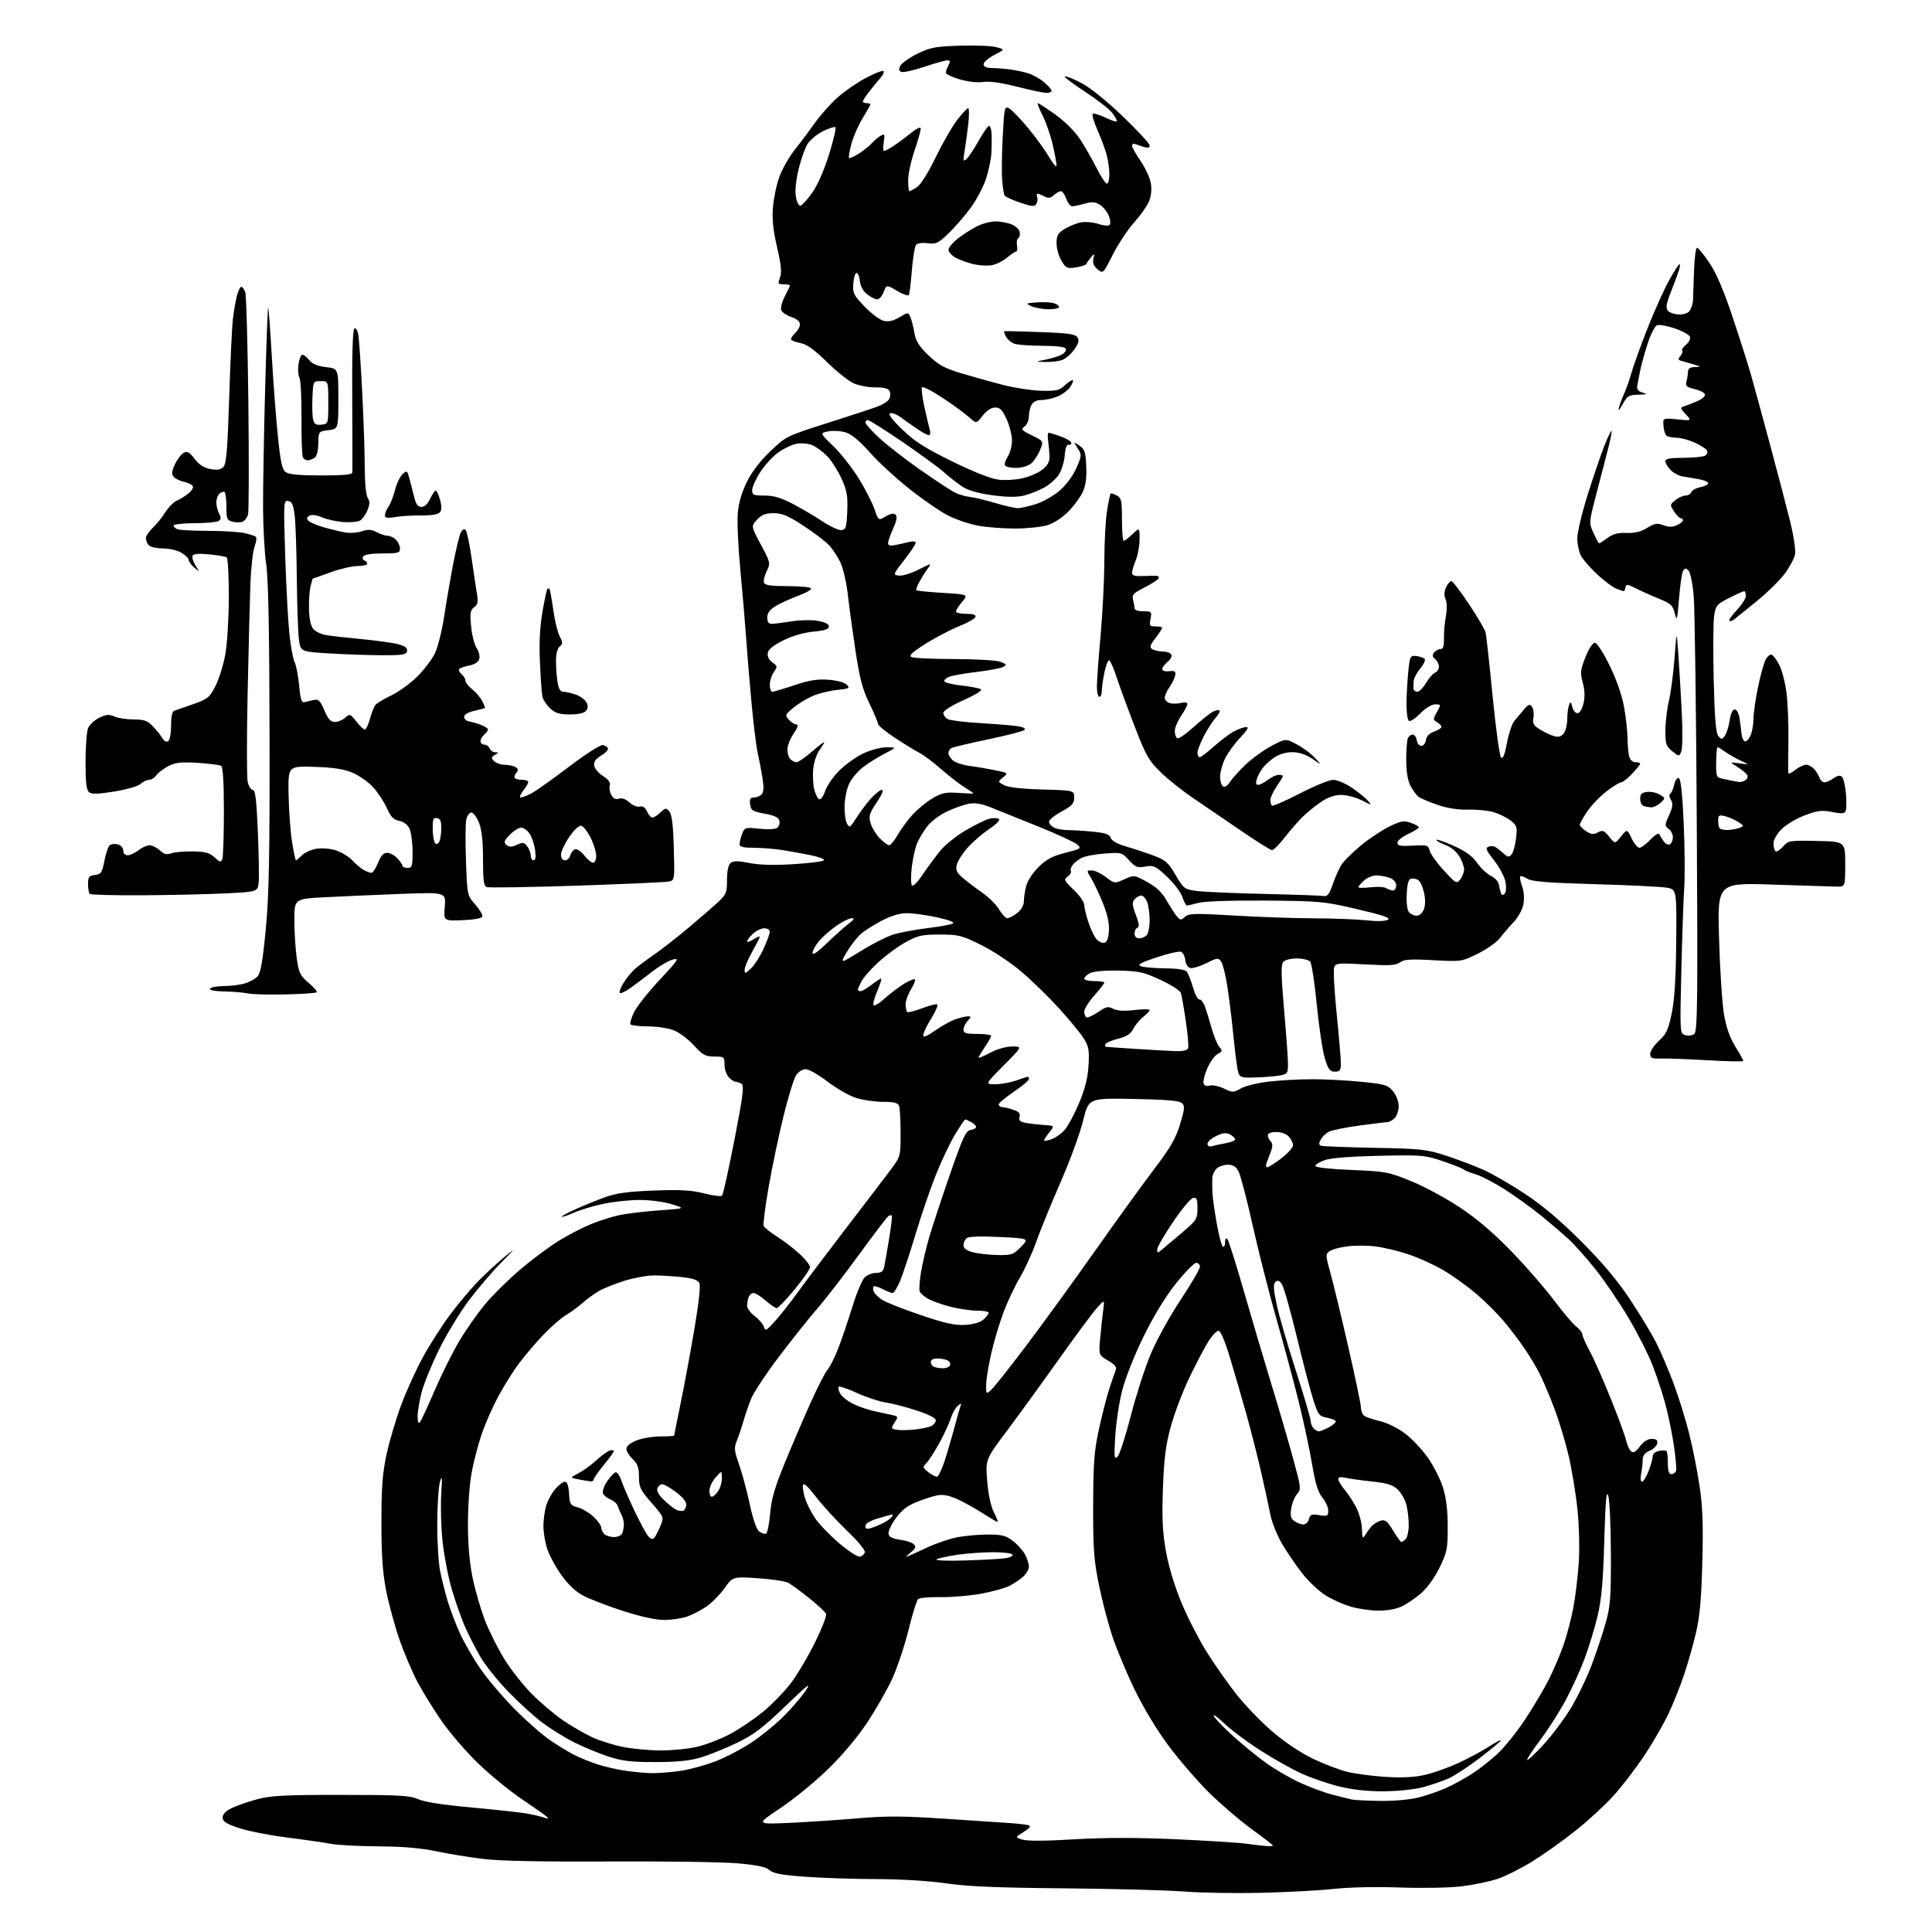 <?xml version="1.0" encoding="UTF-8" standalone="no"?>
<svg 
  version="1.1" 
  xmlns="http://www.w3.org/2000/svg" 
  xmlns:xlink="http://www.w3.org/1999/xlink" 
  xmlns:svg="http://www.w3.org/2000/svg"
  xmlns:rdf="http://www.w3.org/1999/02/22-rdf-syntax-ns#"
  xmlns:cc="http://creativecommons.org/ns#"
  xmlns:dc="http://purl.org/dc/elements/1.1/"
  viewBox="0 0 768 768"
  width="768"
  height="768"
>
<style>svg {background-color: white; }</style>"
<path stroke="none" fill="black" fill-rule="evenodd" d="M501.23,752.42C490.93,752.66 477.10,752.42 470.50,751.90C463.90,751.38 442.52,750.81 423.00,750.64C396.50,750.41 384.60,749.91 376.06,748.66C369.25,747.67 358.14,746.99 348.56,746.97C339.73,746.95 326.95,746.54 320.16,746.04C310.73,745.36 307.36,744.73 305.89,743.40C304.49,742.13 301.03,741.40 293.23,740.70C287.33,740.18 264.50,739.85 242.50,739.97C216.48,740.12 199.01,739.78 192.50,739.01C187.00,738.35 178.45,736.97 173.50,735.93C167.30,734.62 160.15,734.01 150.50,733.96C142.80,733.91 134.25,733.46 131.50,732.94C128.75,732.42 120.89,731.29 114.03,730.43C107.17,729.57 98.62,727.88 95.03,726.68C89.89,724.97 88.50,724.07 88.50,722.50C88.50,721.21 89.74,719.90 92.00,718.79C93.92,717.85 98.42,716.28 102.00,715.29C107.50,713.78 112.65,713.50 135.50,713.50C158.88,713.50 163.01,713.73 166.29,715.22C168.77,716.34 176.24,717.49 187.79,718.54C197.53,719.42 207.53,720.53 210.00,721.00C212.47,721.48 215.40,722.18 216.50,722.58C217.83,723.05 218.16,722.96 217.50,722.30C216.95,721.75 212.37,718.51 207.31,715.09C202.26,711.67 194.37,705.18 189.77,700.68C185.17,696.18 178.87,688.86 175.76,684.42C172.64,679.97 168.31,672.99 166.12,668.92C163.94,664.84 160.60,657.00 158.71,651.50C156.82,646.00 154.45,637.23 153.44,632.00C152.09,625.00 151.61,617.89 151.62,605.00C151.63,591.08 152.05,585.55 153.69,578.00C154.83,572.77 157.43,564.00 159.47,558.50C161.51,553.00 165.41,544.42 168.15,539.43C170.88,534.44 175.79,526.79 179.05,522.43C182.31,518.07 187.35,512.09 190.24,509.15C193.13,506.21 197.75,501.96 200.50,499.69C205.19,495.84 205.11,495.97 199.25,501.88C195.81,505.35 190.06,512.08 186.46,516.84C182.87,521.60 177.49,530.45 174.51,536.50C171.54,542.55 168.40,550.26 167.55,553.64C166.70,557.02 166.00,561.28 166.00,563.09C166.00,565.02 166.36,566.00 166.86,565.45C167.34,564.93 169.97,559.27 172.71,552.89C175.46,546.50 179.91,537.56 182.60,533.03C185.30,528.50 190.02,521.79 193.11,518.12C196.19,514.46 202.52,508.25 207.18,504.32C211.84,500.40 218.67,495.35 222.34,493.10C226.02,490.85 231.72,487.91 235.00,486.58C238.29,485.24 243.35,483.64 246.24,483.02C249.13,482.40 256.23,481.56 262.00,481.15C272.50,480.40 272.50,480.40 267.07,478.70C264.05,477.76 258.41,477.00 254.38,477.00C250.39,477.00 243.89,477.68 239.92,478.52C235.96,479.35 230.68,480.93 228.20,482.03C225.72,483.13 223.53,483.86 223.32,483.66C223.12,483.46 225.66,482.08 228.96,480.60C232.26,479.12 237.55,476.98 240.73,475.84C245.06,474.28 249.86,473.64 260.01,473.26C270.56,472.87 274.91,473.12 279.93,474.40C283.46,475.31 286.67,475.70 287.06,475.27C287.45,474.85 289.65,464.87 291.95,453.10C295.31,435.90 295.87,431.53 294.81,430.86C294.09,430.41 293.01,430.02 292.40,430.02C291.80,430.01 290.57,429.18 289.65,428.17C288.74,427.17 288.00,424.92 288.00,423.17C288.00,420.13 287.83,420.00 283.94,420.00C280.42,420.00 279.36,419.42 275.86,415.57C273.64,413.14 270.06,410.44 267.89,409.57C265.73,408.71 261.07,408.00 257.54,408.00C254.01,408.00 250.89,407.62 250.60,407.17C250.32,406.71 251.00,404.49 252.11,402.24C253.22,399.99 257.82,394.21 262.32,389.40C269.65,381.56 270.19,380.74 267.50,381.41C265.85,381.82 262.09,384.03 259.14,386.33C256.19,388.62 252.24,391.58 250.37,392.90C248.49,394.22 246.69,395.03 246.37,394.70C246.04,394.37 246.70,392.61 247.82,390.79C248.95,388.96 250.92,386.52 252.19,385.36C253.46,384.20 256.98,381.56 260.00,379.48C263.02,377.41 269.29,372.51 273.93,368.60C278.57,364.70 283.86,360.10 285.68,358.38C288.66,355.58 289.00,354.70 289.00,349.75C289.00,346.20 289.51,343.82 290.43,343.06C291.53,342.14 293.24,342.14 297.89,343.06C301.91,343.85 307.77,344.00 315.46,343.52C321.81,343.13 327.23,342.43 327.52,341.97C327.80,341.52 325.66,340.66 322.76,340.06C319.87,339.46 314.80,338.53 311.50,337.99C308.20,337.45 302.91,337.01 299.75,337.01C295.42,337.00 294.00,336.64 294.00,335.57C294.00,334.78 294.46,332.93 295.01,331.47C295.99,328.90 296.23,328.83 301.76,329.43C304.92,329.77 308.11,329.65 308.85,329.15C309.59,328.66 310.04,327.41 309.84,326.38C309.58,324.98 308.09,324.23 303.99,323.45C299.08,322.51 298.47,322.12 298.18,319.70C297.94,317.58 298.29,317.00 299.81,317.00C300.88,317.00 302.25,316.40 302.85,315.68C303.61,314.77 303.67,312.65 303.05,308.93C302.56,305.94 301.70,301.48 301.14,299.00C300.58,296.52 299.44,287.07 298.61,278.00C297.78,268.93 296.84,257.45 296.51,252.50C296.18,247.55 295.21,236.09 294.34,227.03C293.47,217.97 292.99,207.70 293.27,204.22C293.61,199.96 294.79,195.84 296.86,191.63C298.84,187.62 302.19,183.22 306.22,179.38C312.44,173.44 312.67,173.32 329.00,168.13C338.07,165.25 347.06,162.29 348.97,161.57C350.88,160.84 352.86,159.58 353.38,158.76C353.90,157.94 354.04,156.54 353.69,155.64C353.22,154.42 351.76,154.00 347.93,154.00C345.11,154.00 341.16,153.23 339.15,152.28C337.14,151.33 332.40,147.52 328.61,143.80C323.82,139.10 320.69,136.84 318.35,136.41C316.49,136.06 314.77,135.43 314.51,135.02C314.26,134.61 314.94,133.46 316.02,132.48C317.11,131.49 318.00,129.89 318.00,128.92C318.00,127.80 316.76,126.75 314.59,126.03C312.71,125.41 310.90,124.18 310.56,123.31C310.23,122.43 310.86,119.96 311.98,117.82C313.09,115.69 314.00,113.73 314.00,113.47C314.00,113.21 312.89,113.00 311.52,113.00C309.26,113.00 309.13,112.78 310.06,110.34C310.82,108.33 310.54,105.39 308.90,98.27C307.29,91.33 306.87,87.11 307.28,82.18C307.59,78.50 308.77,73.02 309.91,70.00C311.05,66.97 313.77,62.25 315.96,59.50C318.15,56.75 321.72,51.98 323.90,48.90C326.08,45.82 330.10,41.30 332.82,38.85C335.54,36.40 340.53,32.93 343.91,31.13C347.29,29.33 350.52,28.01 351.09,28.20C351.66,28.39 351.15,29.66 349.95,31.02C348.75,32.38 346.70,34.89 345.39,36.59C344.07,38.30 343.00,39.98 343.00,40.34C343.00,40.70 343.68,41.00 344.50,41.00C345.32,41.00 346.00,41.22 346.00,41.48C346.00,41.75 344.61,44.23 342.91,47.00C341.20,49.76 339.20,54.36 338.44,57.22C337.69,60.07 337.26,62.59 337.48,62.82C337.71,63.04 339.41,62.29 341.26,61.15C343.12,60.00 345.50,58.11 346.55,56.94C347.61,55.77 349.24,54.41 350.18,53.91C351.66,53.11 351.80,53.43 351.31,56.50C350.99,58.42 351.04,60.00 351.40,60.00C351.77,60.00 353.29,59.23 354.79,58.29C356.28,57.34 359.41,55.04 361.75,53.17C364.55,50.92 366.00,50.25 366.00,51.20C366.00,52.00 364.88,55.96 363.50,60.00C362.12,64.04 361.00,69.30 361.00,71.68C361.00,74.05 361.24,76.00 361.54,76.00C361.83,76.00 363.18,75.27 364.54,74.38C365.98,73.44 369.03,68.58 371.90,62.63C374.60,57.06 378.44,50.36 380.45,47.75C382.45,45.14 384.43,43.00 384.85,43.00C385.26,43.00 385.29,45.81 384.91,49.25C384.52,52.69 383.86,57.52 383.44,60.00C382.78,63.85 382.88,64.33 384.11,63.31C384.91,62.66 387.09,59.40 388.97,56.06C390.84,52.73 392.74,50.00 393.19,50.00C393.63,50.00 394.08,51.46 394.17,53.25C394.26,55.04 394.22,58.52 394.08,61.00C393.93,63.48 392.95,68.10 391.89,71.27C390.83,74.45 388.06,79.62 385.73,82.77C383.40,85.92 379.47,90.45 377.00,92.83C372.98,96.69 372.10,97.11 368.79,96.68C366.63,96.40 364.69,96.68 364.14,97.35C363.62,97.98 362.88,102.55 362.48,107.50C362.08,112.45 361.55,116.86 361.29,117.29C361.04,117.73 358.93,116.98 356.61,115.62C352.39,113.14 352.39,113.14 351.28,116.07C350.67,117.68 349.52,119.00 348.72,119.00C347.92,119.00 346.11,118.09 344.70,116.98C343.08,115.71 342.01,113.75 341.81,111.73C341.64,109.95 341.05,108.50 340.50,108.50C339.95,108.50 339.36,110.39 339.20,112.70C338.92,116.53 339.31,117.33 343.70,121.87C346.34,124.61 349.73,127.15 351.24,127.53C353.17,128.01 355.03,127.59 357.52,126.12C361.06,124.03 361.06,124.03 361.97,126.27C362.46,127.49 363.16,130.30 363.52,132.50C364.01,135.52 365.36,137.65 369.03,141.20C373.06,145.09 375.32,146.33 382.20,148.41C386.76,149.78 394.24,151.87 398.80,153.04C403.37,154.21 410.20,155.24 413.97,155.33C419.99,155.48 421.16,155.20 423.41,153.08C424.83,151.75 426.21,150.88 426.47,151.14C426.74,151.40 426.23,152.65 425.35,153.92C424.46,155.18 422.24,156.84 420.40,157.61C418.57,158.37 415.72,159.00 414.07,159.00C412.13,159.00 410.71,159.68 410.04,160.93C409.47,162.00 409.00,164.09 409.00,165.57C409.00,167.06 408.22,168.85 407.27,169.54C405.73,170.67 406.04,171.05 410.21,173.07C414.88,175.34 414.88,175.34 413.42,178.92C412.62,180.89 411.02,183.29 409.87,184.25C408.68,185.25 406.13,186.00 403.95,186.00C401.84,186.00 399.85,185.56 399.52,185.03C399.19,184.49 399.67,182.91 400.59,181.51C401.51,180.11 402.27,177.28 402.28,175.23C402.30,173.18 401.36,169.36 400.19,166.75C398.49,162.94 397.58,162.00 395.61,162.00C394.02,162.00 392.25,163.15 390.62,165.23C388.09,168.46 388.09,168.46 385.29,165.91C383.76,164.51 379.03,161.05 374.78,158.22C370.54,155.40 366.81,153.49 366.51,153.99C366.20,154.48 366.62,157.95 367.44,161.69C368.25,165.44 369.22,169.51 369.58,170.75C369.94,172.00 369.80,173.00 369.26,173.00C368.72,173.00 366.64,171.89 364.64,170.53C362.64,169.18 359.70,167.10 358.10,165.92C356.50,164.73 354.59,164.00 353.85,164.27C352.96,164.61 354.60,166.81 358.66,170.73C363.53,175.45 367.65,178.08 378.48,183.40C387.13,187.65 393.91,190.32 396.96,190.68C399.61,191.00 403.99,190.72 406.69,190.07C409.39,189.43 412.87,187.88 414.43,186.64C416.45,185.03 417.24,183.52 417.19,181.44C417.14,179.82 416.90,177.04 416.65,175.25C416.40,173.46 416.49,172.01 416.85,172.02C417.21,172.02 419.28,172.65 421.46,173.41C423.65,174.17 425.60,175.30 425.81,175.93C426.02,176.55 425.61,176.94 424.90,176.78C424.04,176.59 423.49,177.98 423.26,180.96C423.06,183.42 422.04,186.81 421.00,188.50C419.95,190.19 417.39,192.53 415.30,193.70C413.21,194.86 409.66,196.30 407.42,196.90C404.51,197.67 400.92,197.68 394.94,196.93C389.60,196.26 385.26,195.09 383.02,193.72C381.08,192.52 377.70,189.93 375.50,187.96C373.30,185.98 365.77,180.46 358.77,175.68C351.77,170.91 345.58,167.00 345.02,167.00C344.46,167.00 344.00,167.42 344.00,167.94C344.00,168.46 346.37,171.13 349.26,173.86C352.15,176.60 359.45,182.28 365.46,186.50C371.48,190.71 377.73,194.84 379.34,195.67C380.95,196.51 383.67,197.33 385.38,197.51C387.10,197.69 391.65,198.77 395.50,199.92C399.35,201.06 403.46,202.00 404.63,202.00C405.81,202.00 409.09,201.25 411.94,200.33C414.78,199.41 419.04,196.96 421.41,194.87C423.92,192.66 426.64,188.94 427.92,185.96C430.04,181.03 430.06,180.74 428.38,178.18C426.64,175.51 426.64,175.51 429.07,177.12C431.17,178.52 431.54,179.62 431.80,185.37C432.01,190.14 431.59,193.06 430.32,195.75C429.34,197.81 426.73,201.31 424.52,203.52C422.20,205.84 418.71,208.08 416.27,208.80C413.94,209.50 408.26,210.08 403.64,210.10C399.02,210.12 392.40,209.62 388.94,208.99C385.47,208.36 380.06,206.55 376.91,204.95C373.76,203.36 366.75,198.53 361.34,194.22C355.93,189.91 348.88,183.39 345.67,179.74C341.94,175.49 338.59,172.69 336.36,171.95C334.44,171.32 331.29,171.10 329.36,171.46C325.85,172.12 325.85,172.12 331.22,177.31C334.18,180.16 338.71,185.92 341.30,190.10C343.90,194.28 346.73,199.79 347.60,202.35C349.19,207.00 349.19,207.00 352.08,205.29C354.09,204.11 355.30,203.90 356.02,204.62C356.74,205.34 356.44,207.02 355.05,210.08C353.95,212.51 353.03,215.12 353.02,215.88C353.01,216.86 353.82,217.09 355.88,216.67C357.47,216.36 359.94,215.80 361.38,215.44C362.88,215.06 364.00,215.20 364.00,215.77C364.00,216.31 361.94,219.40 359.43,222.63C354.91,228.44 354.89,228.50 357.35,228.81C358.72,228.98 362.21,227.91 365.12,226.44C370.40,223.76 370.40,223.76 368.71,226.13C367.77,227.43 366.30,229.78 365.43,231.34C364.56,232.91 364.05,234.38 364.29,234.63C364.54,234.87 369.28,235.34 374.83,235.68C384.93,236.30 384.93,236.30 382.46,239.23C381.11,240.84 380.00,242.57 380.00,243.08C380.00,243.58 381.84,244.00 384.08,244.00C386.90,244.00 388.04,244.39 387.76,245.25C387.53,245.94 384.68,247.56 381.43,248.86C378.17,250.15 372.21,253.26 368.18,255.75C363.00,258.97 361.24,260.54 362.18,261.13C362.91,261.59 370.56,261.98 379.18,261.98C387.87,261.99 396.13,262.48 397.68,263.07C400.15,264.01 400.28,264.26 398.78,265.10C397.84,265.63 393.11,266.53 388.28,267.10C383.45,267.67 378.46,268.56 377.19,269.07C375.93,269.59 375.14,270.41 375.44,270.91C375.75,271.40 378.81,272.12 382.25,272.51C385.69,272.90 389.09,273.54 389.82,273.94C390.65,274.39 388.17,275.99 383.07,278.29C378.17,280.50 375.00,282.51 375.00,283.43C375.00,284.25 375.79,285.35 376.75,285.86C377.71,286.37 383.45,287.08 389.50,287.44C395.55,287.80 402.23,288.34 404.35,288.65C406.75,289.00 407.84,289.56 407.25,290.15C406.73,290.67 400.22,292.36 392.79,293.90C385.35,295.45 378.75,297.03 378.13,297.42C377.51,297.80 377.00,298.70 377.00,299.40C377.00,300.11 377.79,301.39 378.75,302.26C379.71,303.12 382.75,304.12 385.50,304.48C388.25,304.84 392.83,305.62 395.68,306.21C400.79,307.27 400.83,307.31 398.74,309.01C396.62,310.73 396.62,310.73 399.06,312.09C400.64,312.97 405.98,313.59 414.25,313.83C427.00,314.20 427.00,314.20 427.00,317.04C427.00,319.41 426.19,320.32 422.00,322.60C419.25,324.09 417.00,325.91 417.00,326.62C417.00,327.34 417.87,328.40 418.93,328.96C420.00,329.53 422.63,330.00 424.79,330.00C426.94,330.00 431.46,330.29 434.83,330.64C439.50,331.13 441.09,331.71 441.53,333.08C441.89,334.23 444.15,335.48 447.72,336.52C450.81,337.42 455.73,339.05 458.66,340.15C463.32,341.89 464.41,342.86 467.31,347.82C470.48,353.24 470.84,353.52 475.56,354.16C478.28,354.53 490.40,355.07 502.50,355.35C514.60,355.63 525.31,356.01 526.30,356.18C527.67,356.42 528.51,355.28 529.85,351.37C530.82,348.55 532.37,345.08 533.30,343.66C534.23,342.24 537.66,338.86 540.91,336.15C544.16,333.45 549.25,330.05 552.21,328.60C556.88,326.31 558.02,326.11 560.80,327.08C562.56,327.69 564.00,328.50 564.00,328.87C564.00,329.25 562.09,330.44 559.75,331.53C557.41,332.61 555.50,334.18 555.50,335.00C555.50,336.21 556.69,336.43 561.62,336.16C567.34,335.84 567.78,335.97 568.33,338.17C568.65,339.47 571.18,343.00 573.95,346.01C578.77,351.29 579.03,351.42 580.49,349.56C581.32,348.49 582.00,346.69 582.00,345.56C581.99,344.43 581.13,342.08 580.07,340.34C578.95,338.51 576.64,336.64 574.57,335.89C572.61,335.18 571.00,334.28 571.00,333.88C571.00,333.49 574.04,334.52 577.75,336.18C582.60,338.35 585.25,340.27 587.18,343.01C588.65,345.11 591.12,347.43 592.66,348.17C594.21,348.91 595.62,350.41 595.80,351.51C595.97,352.60 596.33,354.14 596.59,354.92C596.92,355.90 597.39,356.01 598.10,355.30C598.71,354.69 598.86,352.74 598.45,350.56C598.06,348.53 596.03,344.69 593.92,342.02C590.84,338.12 590.40,337.06 591.64,336.59C592.49,336.26 593.70,336.29 594.34,336.65C594.98,337.00 596.44,338.15 597.60,339.18C599.40,340.80 599.87,340.86 600.88,339.64C601.54,338.85 602.33,335.99 602.65,333.27C603.19,328.74 603.01,328.15 600.49,326.17C598.98,324.98 595.89,323.47 593.62,322.82C591.35,322.17 586.82,321.73 583.55,321.84C579.73,321.96 575.44,321.30 571.55,319.98C568.22,318.86 564.78,317.39 563.90,316.72C563.03,316.05 561.56,314.06 560.65,312.30C559.58,310.22 559.00,306.66 559.00,302.13C559.00,298.30 559.27,294.45 559.61,293.58C559.94,292.71 560.81,292.00 561.54,292.00C562.27,292.00 563.00,293.01 563.18,294.25C563.36,295.49 564.17,296.50 565.00,296.50C565.83,296.50 566.65,295.45 566.83,294.17C567.05,292.65 568.17,291.49 570.08,290.82C571.69,290.26 573.00,289.42 573.00,288.95C573.00,288.48 572.21,287.65 571.25,287.09C569.60,286.15 569.59,285.92 571.20,283.05C572.89,280.02 572.89,280.00 570.50,280.00C569.05,280.00 566.71,281.43 564.61,283.59C562.69,285.57 560.64,286.89 560.06,286.54C559.47,286.17 559.05,282.93 559.11,279.19C559.17,275.51 559.51,269.80 559.86,266.50C560.46,260.85 560.64,260.52 562.98,260.78C564.34,260.93 565.83,261.43 566.29,261.89C566.74,262.34 566.01,264.03 564.66,265.63C563.31,267.24 562.10,269.44 561.99,270.52C561.87,271.61 561.82,273.06 561.88,273.75C561.95,274.44 562.63,275.00 563.40,275.00C564.17,275.00 565.74,273.41 566.88,271.48C568.03,269.54 569.64,267.69 570.48,267.37C571.32,267.05 572.00,265.99 572.00,265.02C572.00,264.04 571.32,262.68 570.49,261.99C569.34,261.04 569.25,260.41 570.11,259.37C570.73,258.62 571.88,258.00 572.66,258.00C573.68,258.00 574.05,256.79 573.99,253.75C573.94,251.41 574.28,247.47 574.75,245.00C575.26,242.30 575.22,239.60 574.64,238.25C573.99,236.74 574.05,235.18 574.82,233.50C575.44,232.12 576.39,231.00 576.91,231.00C577.43,231.00 580.60,235.13 583.95,240.17C587.31,245.22 590.28,250.28 590.55,251.42C590.83,252.57 592.09,263.97 593.34,276.76C594.60,289.56 596.10,300.50 596.69,301.09C597.43,301.83 598.12,300.16 599.02,295.42C599.71,291.72 601.01,287.80 601.89,286.71C602.78,285.62 604.50,283.55 605.73,282.12C607.63,279.89 608.12,279.72 609.01,281.00C609.58,281.82 609.83,283.75 609.55,285.28C609.12,287.59 609.58,288.39 612.27,290.05C614.05,291.14 616.58,292.32 617.91,292.67C619.60,293.11 620.71,292.75 621.66,291.46C622.40,290.45 623.00,287.94 623.00,285.89C623.00,283.84 623.32,281.34 623.70,280.33C624.32,278.73 624.48,278.82 625.00,281.00C625.32,282.38 626.24,283.50 627.05,283.50C627.90,283.50 628.89,281.93 629.44,279.69C630.09,277.08 630.00,274.46 629.18,271.39C628.11,267.40 628.23,266.29 630.25,261.21C631.54,257.93 633.13,255.50 633.96,255.50C634.79,255.50 637.29,259.34 639.82,264.50C642.57,270.12 644.74,276.32 645.58,281.00C646.32,285.12 646.95,290.75 646.98,293.50C647.01,296.25 647.30,299.51 647.63,300.75C647.98,302.07 649.01,303.00 650.12,303.00C651.15,303.00 652.00,303.26 652.00,303.59C652.00,303.91 650.55,305.71 648.78,307.59C647.01,309.46 645.05,311.00 644.42,311.00C643.80,311.00 641.21,312.58 638.68,314.52C636.14,316.45 632.70,320.02 631.03,322.45C629.37,324.88 628.00,327.29 628.00,327.82C628.00,328.34 629.13,329.51 630.51,330.41C632.53,331.74 633.45,331.83 635.20,330.89C637.09,329.88 637.67,330.10 639.69,332.62C642.00,335.50 642.00,335.50 644.40,332.51C646.80,329.51 646.80,329.51 648.59,333.26C649.57,335.32 650.97,337.00 651.70,337.00C652.43,337.00 654.40,335.54 656.09,333.75C657.81,331.92 659.35,330.98 659.61,331.61C659.86,332.22 660.66,333.52 661.38,334.51C662.11,335.50 663.21,335.99 663.85,335.59C664.48,335.20 665.00,333.95 665.00,332.80C665.00,331.66 664.23,330.16 663.30,329.47C661.70,328.31 661.71,327.97 663.49,324.03C664.99,320.69 665.14,319.46 664.21,317.96C663.55,316.91 663.43,315.85 663.94,315.53C664.44,315.23 665.15,313.61 665.51,311.94C665.88,310.26 666.70,309.07 667.34,309.28C668.12,309.54 668.76,315.39 669.29,327.08C669.72,336.66 669.82,348.32 669.50,353.00C669.19,357.68 668.67,372.59 668.35,386.15C667.77,410.77 667.77,410.79 669.93,411.48C671.16,411.87 672.72,411.65 673.53,410.97C674.77,409.95 674.91,398.25 674.50,327.64C674.25,282.46 673.69,241.58 673.27,236.80C672.85,232.01 671.92,227.51 671.21,226.81C670.15,225.75 669.76,225.77 669.07,226.89C668.60,227.65 667.87,232.59 667.45,237.88C666.76,246.50 666.58,247.12 665.76,243.83C664.95,240.61 664.18,239.90 659.34,237.94C656.31,236.71 652.19,234.86 650.17,233.82C646.99,232.20 646.46,232.15 646.18,233.47C646.00,234.31 645.69,235.00 645.49,235.00C645.29,235.00 643.96,234.56 642.54,234.01C641.11,233.47 637.67,230.90 634.89,228.30C632.10,225.69 629.19,222.33 628.41,220.83C627.64,219.33 627.00,216.23 627.00,213.95C627.00,211.67 628.86,203.89 631.13,196.65C633.40,189.42 636.38,180.67 637.75,177.21C639.12,173.75 640.42,171.09 640.63,171.30C640.84,171.51 640.08,175.24 638.93,179.59C637.78,183.94 635.66,192.07 634.23,197.66C631.64,207.75 631.63,207.85 633.46,211.91C634.47,214.16 635.48,216.00 635.69,216.00C635.91,216.00 637.40,215.03 639.01,213.84C641.14,212.26 643.19,211.72 646.58,211.85C649.84,211.97 652.28,211.38 654.75,209.85C657.74,208.00 658.73,207.84 661.22,208.78C663.36,209.59 664.81,209.59 666.58,208.78C667.91,208.18 669.00,207.30 669.00,206.84C669.00,206.38 668.60,206.00 668.12,206.00C667.63,206.00 666.44,204.79 665.48,203.32C663.77,200.72 663.78,200.59 665.97,198.82C667.21,197.82 669.02,197.00 670.00,197.00C670.98,197.00 672.02,196.39 672.31,195.64C672.59,194.90 674.22,194.01 675.91,193.67C677.61,193.33 679.00,192.61 679.00,192.07C679.00,191.53 677.31,190.81 675.25,190.48C673.19,190.14 670.24,189.63 668.71,189.34C667.17,189.06 665.03,187.88 663.96,186.72C662.88,185.57 662.00,184.03 662.00,183.31C662.00,182.35 663.94,182.00 669.25,181.98C673.24,181.98 677.12,181.58 677.88,181.10C678.65,180.61 678.92,179.68 678.50,179.01C678.09,178.34 675.90,176.95 673.63,175.92C671.36,174.89 668.15,174.03 666.50,174.01C664.85,173.99 663.05,173.64 662.50,173.23C661.95,172.83 661.39,171.07 661.26,169.32C661.01,166.15 661.01,166.15 666.76,166.71C672.50,167.28 672.50,167.28 670.10,164.66C667.83,162.19 667.80,162.02 669.60,161.45C670.65,161.12 673.00,160.20 674.83,159.41C676.66,158.61 677.97,157.41 677.75,156.75C677.53,156.08 675.65,155.14 673.59,154.65C670.40,153.90 669.92,153.44 670.40,151.63C670.72,150.46 670.98,148.71 670.99,147.75C671.00,146.54 671.84,145.97 673.75,145.90C676.33,145.80 676.28,145.73 673.00,144.79C671.08,144.24 668.89,143.61 668.14,143.38C667.04,143.05 667.02,142.69 668.03,141.46C668.72,140.63 669.02,139.68 668.69,139.35C668.36,139.02 669.04,137.98 670.21,137.03C671.39,136.08 672.08,134.66 671.77,133.85C671.47,133.05 668.75,131.56 665.75,130.54C662.74,129.52 659.56,128.95 658.69,129.29C657.82,129.62 656.13,132.96 654.93,136.70C653.73,140.44 652.39,145.30 651.94,147.50C651.49,149.70 650.99,152.37 650.81,153.43C650.60,154.77 651.26,155.58 653.00,156.08C655.04,156.67 654.73,156.82 651.27,156.90C647.46,156.99 646.85,157.37 644.99,160.75C643.59,163.31 643.14,163.71 643.58,162.00C643.93,160.62 644.87,158.09 645.67,156.36C646.47,154.63 647.73,151.03 648.47,148.36C649.22,145.69 652.08,137.76 654.83,130.74C657.58,123.73 661.47,115.07 663.47,111.49C665.46,107.92 667.33,105.00 667.62,105.00C667.90,105.00 667.83,106.01 667.46,107.25C667.09,108.49 665.67,112.33 664.31,115.79C662.33,120.81 662.07,122.38 663.04,123.54C663.70,124.34 665.75,125.00 667.59,125.00C669.81,125.00 671.26,124.38 671.91,123.16C672.46,122.15 672.95,120.46 673.00,119.41C673.06,118.36 673.23,113.22 673.39,108.00C673.55,102.78 674.09,98.50 674.59,98.50C675.09,98.50 677.31,101.21 679.53,104.51C682.28,108.61 685.22,115.48 688.73,126.01C691.58,134.53 694.80,144.65 695.90,148.50C697.01,152.35 700.45,164.95 703.55,176.50C706.66,188.05 710.31,202.00 711.66,207.50C713.02,213.03 713.87,218.78 713.56,220.36C713.26,221.94 711.44,225.35 709.54,227.95C707.63,230.55 702.57,235.53 698.28,239.02C694.00,242.51 689.93,245.79 689.23,246.32C688.53,246.85 687.72,247.05 687.43,246.76C687.14,246.48 688.50,244.55 690.45,242.48C692.40,240.41 694.00,237.88 694.00,236.86C694.00,235.84 693.71,235.00 693.35,235.00C692.99,235.00 690.31,236.21 687.38,237.69C682.41,240.21 682.02,240.68 681.39,244.85C681.03,247.31 680.95,258.69 681.22,270.14C681.59,285.43 682.08,291.39 683.06,292.57C684.28,294.05 684.50,294.04 685.66,292.46C686.35,291.51 687.21,288.77 687.57,286.36C687.97,283.71 688.75,282.00 689.57,282.00C690.31,282.00 691.15,283.46 691.44,285.25C691.73,287.04 692.09,289.82 692.24,291.42C692.38,293.03 692.98,294.50 693.58,294.70C694.17,294.89 695.18,293.89 695.83,292.48C696.47,291.06 697.02,288.01 697.04,285.70C697.06,283.39 697.88,277.68 698.86,273.00C699.84,268.32 701.21,263.46 701.89,262.19C702.58,260.92 703.64,260.05 704.25,260.25C704.87,260.46 706.23,262.28 707.28,264.30C708.33,266.32 709.62,271.25 710.14,275.24C710.67,279.23 711.02,287.90 710.92,294.50C710.83,301.10 710.80,306.87 710.87,307.32C710.94,307.77 712.19,307.21 713.63,306.07C715.08,304.93 717.04,304.00 717.98,304.00C718.92,304.00 720.37,304.79 721.19,305.75C722.02,306.71 722.98,308.29 723.32,309.25C723.66,310.21 724.53,311.00 725.25,311.00C725.97,311.00 727.59,310.27 728.86,309.38C730.51,308.23 731.48,308.08 732.25,308.85C732.84,309.44 733.53,312.40 733.79,315.43C734.04,318.45 734.00,321.56 733.70,322.34C733.27,323.47 732.21,323.56 728.33,322.79C724.25,321.98 722.57,322.18 717.50,324.08C714.20,325.31 710.04,327.78 708.25,329.56C706.29,331.52 705.00,333.81 705.00,335.34C705.00,336.74 705.38,338.12 705.85,338.41C706.32,338.70 707.65,337.83 708.82,336.49C710.87,334.14 711.37,334.06 722.22,334.29C733.50,334.53 733.50,334.53 733.50,343.51C733.50,352.50 733.50,352.50 730.00,352.44C728.08,352.40 716.64,352.04 704.60,351.64C682.70,350.91 682.70,350.91 683.35,373.20C683.71,385.47 684.59,398.96 685.31,403.19C686.21,408.45 687.64,412.50 689.81,416.01C691.57,418.83 693.00,421.40 693.00,421.72C693.00,422.04 686.59,421.93 678.75,421.47C670.91,421.01 662.59,420.70 660.25,420.77C656.62,420.89 656.00,420.62 656.00,418.90C656.00,417.80 657.56,415.46 659.48,413.70C662.41,411.00 663.20,409.29 664.55,402.75C665.66,397.35 666.20,388.73 666.32,374.28C666.50,353.55 666.50,353.55 662.50,352.86C660.30,352.48 647.48,351.85 634.00,351.47C615.14,350.93 608.96,350.44 607.16,349.31C605.88,348.50 604.60,348.07 604.32,348.35C604.04,348.62 604.37,350.39 605.05,352.26C605.80,354.33 606.00,357.16 605.58,359.43C605.18,361.57 603.50,364.65 601.69,366.56C599.93,368.42 597.47,371.28 596.21,372.92C594.95,374.57 591.00,377.35 587.43,379.11C580.99,382.28 580.87,382.30 569.72,381.69C560.67,381.19 558.12,381.36 556.54,382.55C554.94,383.76 552.40,383.91 542.81,383.37C532.00,382.76 530.99,382.85 530.35,384.53C529.97,385.53 530.41,393.81 531.34,402.93C532.26,412.04 533.02,420.96 533.01,422.75C533.00,425.50 532.63,426.00 530.64,426.00C528.66,426.00 528.01,425.14 526.65,420.75C525.76,417.86 524.32,408.32 523.46,399.54C522.60,390.76 521.41,383.00 520.82,382.29C520.24,381.58 517.84,381.00 515.50,381.00C513.06,381.00 510.75,381.60 510.08,382.41C509.18,383.48 509.27,387.96 510.45,401.46C511.30,411.16 512.00,420.86 512.00,423.00C512.00,426.62 511.76,426.95 508.75,427.52C506.96,427.85 502.58,428.21 499.00,428.31C492.50,428.50 492.50,428.50 491.71,423.50C491.28,420.75 490.56,414.68 490.11,410.00C489.66,405.32 488.70,397.55 487.98,392.71C487.26,387.88 486.11,383.17 485.43,382.24C484.28,380.67 483.87,380.71 479.59,382.85C477.06,384.11 474.21,385.00 473.25,384.81C472.18,384.61 471.37,383.39 471.18,381.68C471.00,380.14 470.23,378.64 469.46,378.35C468.70,378.05 464.35,379.05 459.81,380.56C453.36,382.71 451.98,383.48 453.52,384.09C454.61,384.51 458.93,384.89 463.13,384.93C467.95,384.97 471.13,385.46 471.77,386.25C472.32,386.94 473.42,389.75 474.22,392.50C475.01,395.25 476.14,397.40 476.72,397.29C477.31,397.17 478.27,398.29 478.85,399.79C479.43,401.28 480.66,405.20 481.57,408.50C482.49,411.80 483.89,415.25 484.70,416.17C486.01,417.66 485.93,417.97 484.02,418.99C482.84,419.62 480.98,422.21 479.89,424.75C478.81,427.28 478.16,429.98 478.46,430.74C478.78,431.59 479.73,431.90 480.89,431.53C481.93,431.20 484.45,431.72 486.47,432.69C490.00,434.37 490.30,434.37 493.28,432.66C494.99,431.67 500.02,430.45 504.45,429.94C508.88,429.43 516.61,429.01 521.64,429.01C526.67,429.00 535.45,429.46 541.14,430.03C550.59,430.97 551.70,431.30 553.75,433.78C555.03,435.33 555.99,437.86 556.00,439.68C556.00,441.43 555.29,443.56 554.43,444.43C553.56,445.29 552.33,446.01 551.68,446.03C551.03,446.05 545.96,446.67 540.40,447.42C534.85,448.16 529.35,449.28 528.17,449.91C527.00,450.53 525.57,451.94 524.98,453.04C524.18,454.53 524.24,455.14 525.21,455.46C525.92,455.70 535.50,456.07 546.50,456.28C565.10,456.64 567.09,456.86 575.00,459.45C579.67,460.98 586.40,463.54 589.94,465.14C593.48,466.74 600.91,471.05 606.44,474.72C613.15,479.17 620.52,485.41 628.55,493.45C636.87,501.76 642.85,508.88 647.86,516.39C651.85,522.38 656.61,530.26 658.43,533.89C660.26,537.53 663.35,544.77 665.30,550.00C667.25,555.23 670.00,564.06 671.41,569.63C672.82,575.20 674.70,584.65 675.59,590.63C676.84,598.98 677.10,606.01 676.70,621.00C676.32,635.60 675.68,642.66 674.17,649.09C673.06,653.81 670.97,661.21 669.52,665.52C668.08,669.84 665.33,676.74 663.42,680.87C661.52,685.00 657.09,692.68 653.58,697.94C650.08,703.20 644.45,710.51 641.08,714.18C637.70,717.86 631.02,723.98 626.22,727.79C621.43,731.60 613.81,737.02 609.31,739.83C604.81,742.64 598.51,745.81 595.31,746.88C592.11,747.95 585.63,749.28 580.89,749.86C576.09,750.43 565.26,750.64 556.39,750.31C547.04,749.97 536.27,750.20 530.23,750.87C524.58,751.49 511.53,752.19 501.23,752.42zM503.75,733.86C504.99,733.94 506.00,733.83 506.00,733.62C506.00,733.41 502.16,730.45 497.47,727.04C492.79,723.63 485.16,717.09 480.52,712.50C475.89,707.90 468.66,699.52 464.45,693.87C459.89,687.74 454.45,678.72 450.98,671.54C447.78,664.92 443.80,655.37 442.13,650.33C440.46,645.28 438.06,636.06 436.80,629.83C434.84,620.18 434.51,615.53 434.55,598.50C434.59,581.74 434.95,576.85 436.80,568.33C438.01,562.74 439.85,555.54 440.88,552.33C441.91,549.12 443.08,545.72 443.47,544.77C444.02,543.47 443.29,542.52 440.48,540.85C436.76,538.66 436.76,538.66 437.33,532.08C437.65,528.46 438.18,523.48 438.52,521.00C439.12,516.50 439.12,516.50 435.99,520.00C434.27,521.92 427.43,531.15 420.79,540.50C414.16,549.85 404.90,562.59 400.23,568.82C391.74,580.14 391.74,580.14 392.43,588.74C392.87,594.09 393.87,598.79 395.09,601.17C396.16,603.28 396.82,605.00 396.54,605.00C396.26,605.00 393.50,603.37 390.39,601.39C387.28,599.40 382.72,596.88 380.25,595.79C377.27,594.47 374.70,594.00 372.63,594.41C370.91,594.74 367.19,595.94 364.37,597.07C360.66,598.56 358.36,600.36 356.05,603.58C354.29,606.02 353.01,608.81 353.19,609.76C353.42,610.97 354.82,611.67 357.78,612.07C360.12,612.38 362.59,613.20 363.27,613.87C364.24,614.85 363.98,615.53 362.00,617.13C360.62,618.24 359.95,618.99 360.50,618.81C361.05,618.62 364.56,617.03 368.29,615.28C372.03,613.52 377.63,611.62 380.73,611.04C383.83,610.47 389.28,610.00 392.84,610.00C398.24,610.00 399.87,610.42 402.66,612.55C404.50,613.96 406.68,616.41 407.50,618.00C408.33,619.60 409.00,621.74 409.00,622.78C409.00,623.81 407.99,625.58 406.75,626.71C405.51,627.84 403.01,629.52 401.19,630.44C399.37,631.36 394.19,632.77 389.69,633.58C385.18,634.38 377.99,634.97 373.69,634.88C369.40,634.79 365.44,635.16 364.90,635.70C364.37,636.23 362.65,641.82 361.10,648.12C359.54,654.41 356.62,663.11 354.61,667.46C352.60,671.81 348.09,679.68 344.59,684.94C340.67,690.83 334.62,697.98 328.86,703.55C323.71,708.52 315.23,715.43 310.00,718.91C300.50,725.23 300.50,725.23 314.00,724.61C321.43,724.26 333.69,723.45 341.26,722.79C352.20,721.85 359.07,721.88 374.76,722.92C385.62,723.65 397.43,724.44 401.00,724.67C404.57,724.90 408.15,725.32 408.94,725.59C409.94,725.93 409.31,726.74 406.94,728.20C403.50,730.31 403.50,730.31 406.33,731.26C408.15,731.88 415.47,731.85 426.83,731.17C438.91,730.45 451.62,730.43 467.00,731.11C479.38,731.66 492.20,732.47 495.50,732.92C498.80,733.36 502.51,733.78 503.75,733.86zM548.86,715.88C554.28,715.95 560.62,715.38 563.95,714.51C567.10,713.70 571.89,712.06 574.59,710.87C577.29,709.68 581.90,707.18 584.84,705.31C587.78,703.44 592.47,699.79 595.25,697.20C598.04,694.62 602.99,688.45 606.26,683.50C609.53,678.55 613.80,671.35 615.75,667.50C617.69,663.65 620.34,657.40 621.63,653.61C622.92,649.82 624.63,643.28 625.43,639.07C626.23,634.86 627.18,626.93 627.56,621.46C627.95,615.65 627.74,606.70 627.06,600.00C626.41,593.67 624.79,583.90 623.47,578.28C622.14,572.66 619.51,564.07 617.62,559.18C615.74,554.30 613.19,548.32 611.96,545.90C610.73,543.48 608.02,539.00 605.95,535.94C603.87,532.88 600.10,527.93 597.56,524.94C595.02,521.95 590.15,517.13 586.74,514.23C583.33,511.33 577.56,507.18 573.91,505.02C570.27,502.85 563.96,499.98 559.90,498.62C555.83,497.27 549.91,495.85 546.75,495.47C543.59,495.08 538.58,495.07 535.61,495.44C532.65,495.81 529.45,496.68 528.51,497.37C526.89,498.55 526.91,499.07 528.87,506.06C530.01,510.15 533.21,523.37 535.97,535.44C538.74,547.51 541.00,558.37 541.00,559.57C541.00,560.77 541.56,562.20 542.25,562.75C542.94,563.29 545.77,564.27 548.55,564.92C551.42,565.59 555.73,567.71 558.52,569.82C561.23,571.87 565.33,576.23 567.64,579.52C569.94,582.81 572.66,588.20 573.67,591.50C574.90,595.53 575.50,600.63 575.50,607.00C575.49,615.69 575.22,617.07 572.22,623.19C570.27,627.19 567.31,631.29 564.87,633.38C562.63,635.30 559.16,637.65 557.16,638.60C554.99,639.62 551.26,640.30 547.88,640.26C544.78,640.24 539.82,639.51 536.87,638.65C533.92,637.79 529.39,635.74 526.81,634.10C524.24,632.46 520.14,628.59 517.70,625.49C515.27,622.39 511.66,617.11 509.68,613.76C507.70,610.41 505.58,605.16 504.99,602.08C504.39,599.01 502.78,591.55 501.40,585.50C500.02,579.45 497.33,568.88 495.41,562.00C493.49,555.12 490.51,544.89 488.80,539.25C486.89,532.96 485.17,529.00 484.35,529.00C483.62,529.00 481.83,530.89 480.38,533.19C478.92,535.50 475.55,541.91 472.88,547.44C470.21,552.97 466.86,561.77 465.43,567.00C463.37,574.52 462.72,579.66 462.28,591.68C461.85,603.60 462.11,608.96 463.48,616.68C464.58,622.84 466.91,630.52 469.73,637.29C472.21,643.22 476.77,652.08 479.87,656.98C482.96,661.88 488.20,669.32 491.50,673.52C494.80,677.71 501.10,684.27 505.50,688.08C510.24,692.18 516.76,696.60 521.50,698.92C525.90,701.07 532.20,703.50 535.50,704.31C538.80,705.13 545.79,706.05 551.04,706.36C557.55,706.74 562.48,706.47 566.54,705.52C569.82,704.75 575.64,702.70 579.47,700.95C583.30,699.21 588.85,696.24 591.80,694.35C594.75,692.46 596.88,691.39 596.53,691.96C596.17,692.53 592.29,695.73 587.91,699.07C583.52,702.41 578.00,706.00 575.65,707.04C573.30,708.08 568.70,709.63 565.44,710.49C562.08,711.37 555.31,712.06 549.85,712.07C543.49,712.09 537.47,711.42 532.21,710.11C527.83,709.02 521.17,706.73 517.41,705.03C513.66,703.33 506.29,699.19 501.04,695.83C495.79,692.47 489.34,687.65 486.69,685.11C484.05,682.58 482.17,681.23 482.50,682.13C482.84,683.02 486.30,686.62 490.18,690.13C494.07,693.63 500.00,698.47 503.37,700.87C506.74,703.28 512.65,706.72 516.50,708.52C520.35,710.32 526.20,712.50 529.50,713.36C532.80,714.23 536.40,715.12 537.50,715.35C538.60,715.58 543.71,715.82 548.86,715.88zM259.00,704.86C261.48,704.91 266.57,704.52 270.31,703.98C274.06,703.43 280.42,701.71 284.45,700.14C288.48,698.58 294.91,695.22 298.73,692.68C302.55,690.14 308.24,685.52 311.37,682.41C314.51,679.30 318.49,674.67 320.22,672.13C322.76,668.38 321.24,669.54 312.23,678.20C303.09,686.99 299.63,689.60 292.80,692.88C288.24,695.07 281.80,697.66 278.50,698.65C274.20,699.93 269.09,700.44 260.50,700.45C250.65,700.46 247.27,700.05 241.61,698.17C237.82,696.91 231.74,694.38 228.11,692.55C224.47,690.72 218.80,687.19 215.50,684.71C212.20,682.22 206.09,676.66 201.92,672.34C197.75,668.03 192.78,661.80 190.88,658.50C188.98,655.20 186.24,649.80 184.78,646.50C183.32,643.20 180.96,636.46 179.53,631.52C178.10,626.58 176.47,618.03 175.90,612.52C175.33,607.01 175.11,598.67 175.40,594.00C175.83,587.18 175.73,586.19 174.90,589.00C174.34,590.92 173.84,598.35 173.81,605.50C173.77,612.65 174.29,621.20 174.95,624.50C175.62,627.80 176.99,633.24 178.00,636.59C179.01,639.95 181.19,645.68 182.85,649.33C184.51,652.99 188.18,659.32 191.01,663.41C193.83,667.50 199.96,674.71 204.62,679.42C209.28,684.13 215.66,689.73 218.80,691.85C221.93,693.98 226.30,696.62 228.50,697.72C230.70,698.82 234.77,700.47 237.54,701.37C240.31,702.28 245.26,703.41 248.54,703.89C251.82,704.37 256.52,704.80 259.00,704.86zM613.32,693.79C616.75,690.10 621.74,683.46 624.42,679.03C627.09,674.61 630.83,666.86 632.73,661.81C634.62,656.77 637.13,649.24 638.30,645.07C640.15,638.46 640.41,634.97 640.35,617.50C640.32,606.50 639.84,596.15 639.30,594.50C638.56,592.24 638.17,596.69 637.73,612.50C637.28,628.25 636.64,635.63 635.15,642.00C634.06,646.67 631.75,654.33 630.03,659.00C628.30,663.67 624.85,671.27 622.36,675.89C619.88,680.50 615.40,687.51 612.42,691.48C609.44,695.44 607.02,699.09 607.05,699.59C607.07,700.09 609.90,697.48 613.32,693.79zM262.50,695.83C266.90,695.86 273.37,695.23 276.89,694.42C280.40,693.62 286.31,691.37 290.01,689.42C293.72,687.47 299.76,683.41 303.42,680.38C307.09,677.35 312.16,672.09 314.68,668.69C317.20,665.29 321.43,658.09 324.08,652.70C326.73,647.30 328.67,642.30 328.39,641.58C328.12,640.86 325.10,638.03 321.69,635.30C318.28,632.57 314.51,629.81 313.33,629.18C312.14,628.54 306.71,627.73 301.25,627.37C291.32,626.72 291.32,626.72 288.02,631.32C286.20,633.85 283.00,637.11 280.91,638.56C278.82,640.01 275.39,641.81 273.30,642.56C271.21,643.30 267.13,643.93 264.23,643.96C260.82,643.98 255.00,642.73 247.73,640.40C241.55,638.41 234.39,635.65 231.80,634.27C228.66,632.58 225.73,629.77 222.93,625.79C220.63,622.51 218.13,617.77 217.38,615.26C216.62,612.74 216.00,608.84 216.01,606.59C216.01,604.34 216.48,600.83 217.04,598.78C217.61,596.74 219.22,593.70 220.63,592.03C222.03,590.36 223.79,589.00 224.53,589.00C225.44,589.00 225.99,590.56 226.20,593.69C226.48,598.02 226.75,598.45 229.65,599.19C231.38,599.64 234.19,601.31 235.90,602.90C237.60,604.50 239.00,606.43 239.00,607.20C239.00,607.97 239.54,609.14 240.20,609.80C240.86,610.46 242.61,611.00 244.09,611.00C245.63,611.00 247.05,610.32 247.39,609.42C247.73,608.55 248.00,606.97 248.00,605.90C248.00,604.84 247.58,603.19 247.07,602.24C246.56,601.28 245.90,599.71 245.60,598.73C245.30,597.76 243.98,596.56 242.66,596.06C241.35,595.56 240.01,594.47 239.69,593.64C239.37,592.81 240.10,590.67 241.31,588.89C242.51,587.11 244.02,585.48 244.66,585.28C245.29,585.07 246.35,586.54 247.01,588.54C247.67,590.54 249.97,595.85 252.10,600.34C254.24,604.83 256.67,609.38 257.50,610.45C258.45,611.67 259.36,612.04 259.95,611.45C260.47,610.93 261.59,608.83 262.44,606.80C263.99,603.10 263.99,603.10 258.99,597.39C254.53,592.29 254.00,591.19 254.00,587.02C254.00,583.33 253.47,581.85 251.50,580.00C250.12,578.71 249.00,576.88 249.00,575.93C249.00,574.86 250.51,573.61 253.02,572.61C255.23,571.72 259.51,571.00 262.52,571.00C265.53,571.00 268.00,570.84 268.00,570.64C268.00,570.44 269.15,564.70 270.55,557.89C271.96,551.07 274.40,537.88 275.99,528.56C277.84,517.66 278.55,511.03 277.98,509.96C277.36,508.81 275.17,508.09 270.90,507.65C267.49,507.29 262.57,507.00 259.96,507.00C257.35,507.00 252.13,507.94 248.36,509.10C244.58,510.25 239.93,512.12 238.00,513.25C236.07,514.39 233.15,516.52 231.50,518.00C229.85,519.48 226.89,521.64 224.93,522.81C222.97,523.98 218.89,527.54 215.88,530.72C212.86,533.90 208.54,538.98 206.28,542.00C204.02,545.02 200.32,550.93 198.07,555.11C195.82,559.30 192.86,566.00 191.50,570.00C190.14,574.01 188.34,580.87 187.51,585.25C186.65,589.77 186.01,598.69 186.02,605.86C186.03,614.52 186.65,621.41 187.99,627.76C189.06,632.85 191.33,640.50 193.03,644.76C194.73,649.02 198.16,655.77 200.64,659.76C203.13,663.76 207.96,669.87 211.38,673.34C214.80,676.81 220.43,681.57 223.88,683.92C227.34,686.27 232.58,689.29 235.54,690.65C238.50,692.00 243.98,693.71 247.71,694.45C251.45,695.18 258.10,695.81 262.50,695.83zM383.64,620.31C390.71,620.09 397.98,619.69 399.78,619.41C401.58,619.13 402.79,618.47 402.47,617.95C402.15,617.43 398.65,617.01 394.69,617.02C390.74,617.03 384.41,617.49 380.64,618.03C376.87,618.58 373.11,619.40 372.28,619.86C371.44,620.33 376.41,620.53 383.64,620.31zM341.78,618.80C342.64,618.64 343.54,617.88 343.80,617.11C344.06,616.31 341.10,612.70 336.82,608.61C332.72,604.70 327.15,598.63 324.44,595.12C321.09,590.78 319.40,589.26 319.18,590.37C319.00,591.28 319.40,593.70 320.07,595.76C320.74,597.82 322.58,601.39 324.16,603.70C325.73,606.01 330.00,610.42 333.63,613.50C337.26,616.58 340.93,618.97 341.78,618.80zM557.05,612.97C557.35,612.99 558.14,612.46 558.80,611.80C559.46,611.14 560.00,608.55 559.99,606.05C559.99,603.55 559.54,599.89 559.00,597.93C558.45,595.96 556.89,593.31 555.53,592.03C553.61,590.23 551.33,589.53 545.28,588.90C541.00,588.45 536.26,587.79 534.75,587.42C532.89,586.98 532.00,587.16 532.00,587.99C532.00,588.66 533.15,590.57 534.55,592.24C535.95,593.90 538.04,597.12 539.20,599.38C540.36,601.65 541.35,605.45 541.40,607.83C541.48,611.20 541.72,611.78 542.50,610.46C543.05,609.53 544.17,607.96 545.00,606.97C545.83,605.98 547.51,604.88 548.75,604.52C550.63,603.97 551.44,604.60 553.75,608.40C555.26,610.90 556.75,612.95 557.05,612.97zM304.46,609.68C305.03,609.49 305.78,605.97 306.12,601.84C306.59,596.06 307.89,591.51 311.81,581.92C314.60,575.09 319.21,564.33 322.05,558.00C324.88,551.67 327.99,545.60 328.95,544.50C329.91,543.40 331.83,539.58 333.22,536.00C334.60,532.42 337.14,524.97 338.84,519.43C340.55,513.89 342.78,508.60 343.80,507.68C344.82,506.76 346.85,506.00 348.31,506.00C350.25,506.00 351.09,505.39 351.45,503.75C351.73,502.51 352.61,497.47 353.42,492.53C354.24,487.60 354.73,483.40 354.52,483.18C354.31,482.97 353.70,483.07 353.17,483.40C352.64,483.72 347.37,490.63 341.46,498.75C335.55,506.86 328.16,516.42 325.04,520.00C321.91,523.58 315.09,532.12 309.88,539.00C304.67,545.88 299.59,553.52 298.60,556.00C297.60,558.48 296.21,562.52 295.51,565.00C294.80,567.48 293.63,570.94 292.91,572.70C291.75,575.53 291.86,576.65 293.80,582.20C295.02,585.67 296.93,592.77 298.05,598.00C299.28,603.76 300.74,608.00 301.75,608.76C302.67,609.46 303.89,609.87 304.46,609.68zM346.25,607.44C347.49,607.06 349.71,606.13 351.19,605.38C352.66,604.63 354.15,603.56 354.50,603.01C354.84,602.45 354.95,602.00 354.74,602.00C354.53,602.00 352.03,602.69 349.18,603.54C345.87,604.52 344.00,605.63 344.00,606.61C344.00,607.73 344.60,607.95 346.25,607.44zM518.07,606.00C519.01,606.00 520.02,605.04 520.33,603.86C520.81,602.03 521.40,601.80 524.44,602.30C527.68,602.82 528.00,602.66 528.00,600.51C528.00,599.22 526.95,596.88 525.67,595.33C523.95,593.24 522.87,589.74 521.57,582.00C520.60,576.23 518.24,565.20 516.34,557.50C514.43,549.80 510.44,534.95 507.46,524.50C504.49,514.05 500.20,497.19 497.94,487.04C495.68,476.88 493.18,467.32 492.39,465.79C491.32,463.71 490.21,463.00 488.05,463.00C486.45,463.00 484.44,463.71 483.57,464.57C482.71,465.44 481.95,467.12 481.90,468.32C481.84,469.52 481.86,472.07 481.95,474.00C482.03,475.93 482.80,481.44 483.65,486.26C484.51,491.07 485.61,495.26 486.10,495.56C486.60,495.87 487.00,495.10 487.00,493.86C487.00,492.49 487.35,491.98 487.89,492.55C488.38,493.07 491.30,502.27 494.38,513.00C497.46,523.73 502.39,540.38 505.33,550.00C508.27,559.62 512.18,573.00 514.02,579.73C517.19,591.34 517.27,592.05 515.63,593.85C514.69,594.90 513.64,597.45 513.30,599.53C512.82,602.51 513.08,603.58 514.54,604.65C515.55,605.39 517.14,606.00 518.07,606.00zM271.50,600.59C272.05,600.45 272.63,599.48 272.79,598.41C272.98,597.13 271.66,595.40 268.86,593.24C266.54,591.46 264.03,590.00 263.29,590.00C262.54,590.00 261.66,590.73 261.32,591.62C260.91,592.68 261.87,594.34 264.11,596.45C265.98,598.22 268.19,599.93 269.01,600.25C269.83,600.57 270.95,600.72 271.50,600.59zM282.94,595.00C283.46,595.00 284.59,594.00 285.44,592.78C286.30,591.56 286.99,589.19 286.97,587.53C286.94,584.50 286.94,584.50 284.47,587.31C283.11,588.85 282.00,591.21 282.00,592.56C282.00,593.90 282.42,595.00 282.94,595.00zM234.75,588.87C234.06,588.80 231.93,588.44 230.00,588.08C226.50,587.43 226.50,587.43 230.00,585.61C231.93,584.60 235.07,582.32 237.00,580.53C238.93,578.75 241.29,577.01 242.25,576.67C243.21,576.34 244.00,576.39 244.00,576.80C244.00,577.21 242.20,579.71 240.00,582.38C237.80,585.04 236.00,587.62 236.00,588.11C236.00,588.60 235.44,588.94 234.75,588.87zM652.74,589.00C653.28,589.00 654.46,587.07 655.36,584.72C656.26,582.36 657.00,579.71 657.00,578.83C657.00,577.92 658.07,577.03 659.48,576.76C660.84,576.50 662.19,576.52 662.48,576.81C662.76,577.10 663.00,579.28 663.00,581.67C663.00,584.70 663.42,586.00 664.39,586.00C665.16,586.00 665.99,585.44 666.25,584.75C666.50,584.06 666.13,579.56 665.42,574.75C664.71,569.94 663.19,562.52 662.04,558.25C660.90,553.99 658.55,546.90 656.83,542.50C655.11,538.10 650.76,529.58 647.17,523.56C643.58,517.54 637.75,508.99 634.22,504.56C630.69,500.13 625.93,494.78 623.65,492.67C621.37,490.57 616.36,486.29 612.52,483.17C608.68,480.05 602.16,475.35 598.02,472.72C593.88,470.09 588.70,467.41 586.50,466.77C584.30,466.12 582.27,465.31 582.00,464.96C581.73,464.61 578.05,463.14 573.83,461.69C566.46,459.16 565.48,459.08 548.33,459.44C536.99,459.69 529.10,460.31 526.65,461.16C524.54,461.90 522.85,462.95 522.89,463.50C522.94,464.09 528.88,464.74 537.24,465.08C550.85,465.64 551.93,465.85 561.00,469.54C566.23,471.67 575.02,476.43 580.54,480.12C587.32,484.65 593.96,490.34 601.04,497.67C606.79,503.63 614.35,512.33 617.84,517.00C621.32,521.68 625.26,526.33 626.59,527.33C627.91,528.34 629.00,529.72 629.00,530.41C629.00,531.09 630.32,534.09 631.93,537.07C633.55,540.06 637.32,548.58 640.31,556.00C643.30,563.42 646.06,570.93 646.44,572.68C646.82,574.43 647.70,576.33 648.39,576.91C649.33,577.69 650.23,577.19 651.86,574.98C653.29,573.05 654.94,572.00 656.57,572.00C658.41,572.00 659.01,572.47 658.79,573.75C658.63,574.71 657.26,576.04 655.75,576.70C653.84,577.54 653.00,578.64 653.00,580.33C653.00,581.66 652.72,584.16 652.38,585.88C652.01,587.69 652.16,589.00 652.74,589.00zM372.45,587.00C373.14,587.00 374.85,583.10 376.30,578.25C377.74,573.44 379.41,567.56 380.02,565.19C380.62,562.82 381.40,560.12 381.74,559.19C382.29,557.74 382.15,557.69 380.74,558.83C379.84,559.56 378.58,561.81 377.94,563.83C377.30,565.85 375.24,570.29 373.37,573.70C371.49,577.11 369.20,580.65 368.28,581.58C366.71,583.15 366.75,583.38 368.91,585.13C370.18,586.16 371.78,587.00 372.45,587.00zM444.25,579.00C445.07,578.17 447.42,570.98 449.46,563.00C451.51,555.02 455.03,544.05 457.27,538.62C459.57,533.07 464.79,523.55 469.18,516.91C473.48,510.41 477.00,504.40 477.00,503.55C477.00,502.70 476.33,502.00 475.50,502.00C474.68,502.00 471.05,505.71 467.43,510.25C463.20,515.55 458.58,523.14 454.49,531.50C450.81,539.02 447.24,548.08 446.01,553.00C444.84,557.67 443.63,565.77 443.32,571.00C442.82,579.42 442.93,580.33 444.25,579.00zM363.50,568.28C366.25,568.00 369.29,567.36 370.25,566.85C371.21,566.34 372.00,565.31 372.00,564.55C372.00,563.71 368.97,562.18 364.25,560.65C359.99,559.27 354.48,557.84 352.00,557.48C349.52,557.12 344.46,555.45 340.74,553.76C337.02,552.07 333.72,550.95 333.41,551.26C333.09,551.57 333.34,552.77 333.95,553.91C334.57,555.06 336.81,556.88 338.95,557.97C341.08,559.06 345.00,560.42 347.66,560.98C350.32,561.55 353.55,562.26 354.84,562.55C357.06,563.06 357.10,563.20 355.61,565.47C354.13,567.74 354.16,567.89 356.27,568.33C357.50,568.58 360.75,568.56 363.50,568.28zM524.25,569.00C524.72,569.00 526.43,568.31 528.05,567.47C529.67,566.64 531.00,565.56 531.00,565.09C531.00,564.61 529.46,563.93 527.57,563.58C524.40,562.99 523.99,562.46 522.13,556.72C521.02,553.30 518.03,541.88 515.48,531.34C512.94,520.80 510.24,511.35 509.49,510.34C508.47,508.96 507.85,508.78 506.98,509.64C506.10,510.51 506.22,512.69 507.51,518.64C508.44,522.96 511.85,534.72 515.10,544.78C518.34,554.83 521.00,563.85 521.00,564.83C521.00,565.80 521.54,567.14 522.20,567.80C522.86,568.46 523.78,569.00 524.25,569.00zM394.03,552.47C395.15,551.46 401.36,543.63 407.83,535.07C414.30,526.51 426.74,509.38 435.47,497.00C444.21,484.62 454.86,469.90 459.14,464.27C465.27,456.22 467.39,452.52 469.09,446.93C470.92,440.91 471.04,439.62 469.87,438.51C468.87,437.55 463.64,437.10 450.62,436.85C432.75,436.50 432.75,436.50 430.55,445.50C429.34,450.45 425.30,461.48 421.57,470.00C417.84,478.52 413.49,489.18 411.90,493.67C410.31,498.16 407.40,504.54 405.43,507.85C403.46,511.15 400.52,517.38 398.90,521.68C397.28,525.98 395.06,533.43 393.98,538.24C392.89,543.05 392.00,548.63 392.00,550.64C392.00,554.26 392.03,554.29 394.03,552.47zM374.69,543.92C375.90,543.96 377.19,543.50 377.57,542.89C377.95,542.28 377.64,541.38 376.88,540.90C376.12,540.42 374.26,540.02 372.75,540.02C371.04,540.01 370.00,540.53 370.00,541.42C370.00,542.20 370.56,543.06 371.25,543.34C371.94,543.62 373.49,543.88 374.69,543.92zM308.27,524.97C310.46,522.51 314.56,517.29 317.38,513.37C320.20,509.45 328.80,498.04 336.50,488.01C344.20,477.98 352.19,467.50 354.25,464.73C357.95,459.76 358.00,459.57 358.00,450.43C358.00,445.33 357.73,440.45 357.39,439.58C356.94,438.39 355.36,438.00 351.07,438.00C347.93,438.00 343.14,437.32 340.43,436.48C337.72,435.65 332.57,432.73 329.00,429.99C325.43,427.25 321.50,425.01 320.27,425.01C319.01,425.00 317.35,426.06 316.45,427.44C315.57,428.78 313.32,436.10 311.45,443.69C309.58,451.29 306.93,463.92 305.56,471.76C304.19,479.61 303.29,486.59 303.55,487.27C303.81,487.95 306.16,489.85 308.76,491.49C311.37,493.12 315.41,496.22 317.75,498.36C320.09,500.50 322.00,502.91 322.00,503.71C322.00,504.51 319.24,508.50 315.87,512.58C312.49,516.66 309.29,520.00 308.75,520.00C308.21,520.00 306.23,518.65 304.35,517.00C302.47,515.35 300.32,514.00 299.57,514.00C298.83,514.00 297.94,514.71 297.61,515.58C297.27,516.45 297.00,518.01 297.00,519.05C297.00,520.09 298.35,521.93 299.99,523.15C301.63,524.37 303.27,526.28 303.63,527.40C304.22,529.26 304.65,529.03 308.27,524.97zM383.73,526.66C387.03,526.46 389.72,525.66 390.98,524.51C392.09,523.51 393.00,522.31 393.00,521.85C393.00,521.38 390.93,521.00 388.39,521.00C385.86,521.00 381.02,520.28 377.64,519.41C374.26,518.53 370.28,517.09 368.78,516.21C367.29,515.33 365.85,514.04 365.58,513.35C365.31,512.66 365.55,509.26 366.10,505.79C366.66,502.33 368.17,495.90 369.47,491.50C370.77,487.10 374.49,475.85 377.74,466.50C382.77,452.02 383.97,449.45 385.82,449.18C387.02,449.00 388.00,448.46 388.00,447.97C388.00,447.47 387.13,446.60 386.07,446.04C385.00,445.47 383.94,445.00 383.71,445.00C383.47,445.00 381.71,447.59 379.78,450.75C377.85,453.91 374.45,461.00 372.23,466.50C370.00,472.00 366.29,482.80 363.98,490.50C361.67,498.20 358.88,506.64 357.77,509.25C356.66,511.86 355.34,514.00 354.83,514.00C354.32,514.00 352.53,513.29 350.86,512.43C349.18,511.56 347.58,511.09 347.28,511.38C346.99,511.67 347.01,512.58 347.32,513.40C347.64,514.22 349.13,515.70 350.65,516.69C352.16,517.69 359.05,520.41 365.95,522.74C375.78,526.07 379.64,526.92 383.73,526.66zM396.55,498.90C402.17,498.99 402.84,498.76 405.85,495.65C409.10,492.30 409.10,492.30 397.32,491.72C389.70,491.35 385.09,491.51 384.27,492.19C383.57,492.77 383.00,494.05 383.00,495.02C383.00,496.23 384.20,497.12 386.75,497.80C388.81,498.35 393.22,498.84 396.55,498.90zM461.75,496.85C462.71,496.05 466.31,493.01 469.75,490.10C475.70,485.06 476.00,484.58 476.00,480.33C476.00,476.63 475.70,475.91 474.28,476.19C473.33,476.37 469.73,480.69 466.28,485.79C462.82,490.89 460.00,495.79 460.00,496.68C460.00,498.12 460.20,498.14 461.75,496.85zM503.75,464.00C504.28,464.00 506.80,462.40 509.36,460.45C511.91,458.50 514.00,456.18 514.00,455.28C514.00,454.39 513.26,452.83 512.35,451.83C511.37,450.75 509.32,450.00 507.35,450.00C505.27,450.00 504.00,450.49 504.00,451.30C504.00,452.02 504.51,453.11 505.12,453.72C505.92,454.52 505.95,455.67 505.23,457.67C504.66,459.23 503.89,461.29 503.50,462.25C503.11,463.21 503.22,464.00 503.75,464.00zM481.75,455.62C482.71,455.34 485.19,454.81 487.25,454.44C489.31,454.08 491.00,453.39 491.00,452.92C491.00,452.45 490.09,451.59 488.99,450.99C487.46,450.17 486.14,450.31 483.49,451.57C481.57,452.48 480.00,453.88 480.00,454.68C480.00,455.59 480.65,455.94 481.75,455.62zM417.99,452.85C419.64,452.28 422.06,450.53 423.37,448.97C424.68,447.41 427.23,442.62 429.03,438.32C431.34,432.79 432.42,428.45 432.71,423.50C433.06,417.49 432.80,415.98 430.81,412.81C429.54,410.78 425.16,405.43 421.07,400.93C416.98,396.43 410.24,389.85 406.09,386.31C401.90,382.74 394.79,378.01 390.10,375.69C382.29,371.81 381.04,371.50 373.58,371.50C366.48,371.50 364.84,371.86 360.07,374.50C357.08,376.15 352.22,379.70 349.27,382.40C346.31,385.09 343.25,388.55 342.45,390.10C341.65,391.64 341.00,393.15 341.00,393.45C341.00,393.75 341.48,394.00 342.07,394.00C342.65,394.00 344.61,392.88 346.41,391.50C348.21,390.12 349.95,389.00 350.26,389.00C350.57,389.00 349.88,391.24 348.72,393.98C347.57,396.72 346.92,399.25 347.28,399.62C347.65,399.98 349.65,398.75 351.72,396.87C353.80,395.00 357.21,392.41 359.30,391.12C361.39,389.83 363.36,389.02 363.67,389.33C363.98,389.64 363.28,391.43 362.11,393.32C360.95,395.20 360.00,397.85 360.00,399.20C360.00,400.56 360.27,401.93 360.60,402.26C360.92,402.59 363.63,401.92 366.62,400.78C369.60,399.64 372.31,398.98 372.64,399.30C372.96,399.63 371.83,402.18 370.12,404.96C368.40,407.75 367.00,410.70 367.00,411.51C367.00,412.56 368.39,412.01 371.75,409.64C374.36,407.80 378.03,405.77 379.90,405.14C381.77,404.51 383.98,404.00 384.80,404.00C386.09,404.00 386.07,404.27 384.65,405.83C383.74,406.83 383.00,408.41 383.00,409.33C383.00,410.69 384.03,411.00 388.50,411.00C391.52,411.00 394.00,411.35 394.00,411.77C394.00,412.19 392.88,414.19 391.50,416.21C390.12,418.24 389.00,420.13 389.00,420.42C389.00,420.71 391.09,419.83 393.65,418.47C396.40,417.01 399.96,416.00 402.37,416.00C406.45,416.00 406.45,416.00 399.00,423.50C391.55,431.00 391.55,431.00 395.65,431.00C397.90,431.00 401.66,430.32 404.00,429.50C406.34,428.68 408.42,428.00 408.63,428.00C408.83,428.00 409.00,428.43 409.00,428.96C409.00,429.49 406.30,431.76 403.00,434.00C399.70,436.24 397.00,438.51 397.00,439.04C397.00,439.57 397.68,440.06 398.50,440.12C399.32,440.19 400.34,440.37 400.75,440.51C401.16,440.65 402.46,441.08 403.63,441.47C405.08,441.95 405.61,442.76 405.28,444.02C404.90,445.48 405.50,445.99 408.15,446.43C409.99,446.74 413.23,447.10 415.35,447.24C419.20,447.50 419.20,447.50 417.10,450.16C415.94,451.62 415.00,453.06 415.00,453.36C415.00,453.65 416.35,453.43 417.99,452.85zM467.14,417.83C470.18,417.94 471.96,417.55 472.29,416.69C472.56,415.97 472.16,411.14 471.39,405.96C470.62,400.78 469.74,395.75 469.43,394.77C469.12,393.79 465.49,391.44 461.31,389.51C454.61,386.41 452.74,386.00 444.63,385.83C439.04,385.72 434.63,386.12 433.25,386.86C432.01,387.53 431.00,388.50 431.00,389.04C431.00,389.57 432.80,390.00 435.00,390.00C437.20,390.00 439.00,390.27 439.00,390.60C439.00,390.92 437.20,393.24 435.00,395.74C432.80,398.24 431.00,401.09 431.00,402.08C431.00,403.07 431.37,404.11 431.83,404.40C432.29,404.68 434.37,403.76 436.44,402.35C439.70,400.13 440.53,399.95 442.50,401.00C444.05,401.83 446.74,401.99 450.89,401.51C454.25,401.12 457.00,401.12 457.00,401.51C457.00,401.90 455.87,403.10 454.48,404.19C453.09,405.28 451.31,407.43 450.52,408.96C449.47,410.99 447.87,412.05 444.60,412.87C442.14,413.49 439.84,414.45 439.50,415.00C439.16,415.55 439.25,416.06 439.69,416.13C440.14,416.20 445.45,416.57 451.50,416.96C457.55,417.34 464.59,417.74 467.14,417.83zM113.40,395.30C106.86,395.44 100.15,395.27 98.50,394.90C96.85,394.54 92.66,394.18 89.19,394.12C85.27,394.04 83.12,393.62 83.50,393.00C83.84,392.45 86.23,392.00 88.81,391.99C91.39,391.99 95.12,391.54 97.10,390.99C99.08,390.44 101.45,389.16 102.37,388.14C103.62,386.76 104.44,382.10 105.65,369.40C106.94,355.84 107.24,340.64 107.15,292.50C107.08,251.33 106.67,229.99 105.84,224.50C105.18,220.10 104.61,209.97 104.57,202.00C104.53,194.03 104.90,172.75 105.39,154.72C105.87,136.69 106.42,122.09 106.61,122.27C106.79,122.46 107.43,131.13 108.04,141.55C108.64,151.97 109.73,166.32 110.46,173.43C111.51,183.72 112.15,186.64 113.58,187.68C114.84,188.60 119.10,189.00 127.69,189.00C136.83,189.00 140.02,188.68 140.08,187.75C140.13,187.06 140.10,174.06 140.01,158.86C139.90,140.88 140.21,130.99 140.87,130.58C141.46,130.21 142.13,131.34 142.45,133.22C142.75,135.02 143.45,145.28 143.99,156.00C144.54,166.72 144.99,180.12 144.99,185.76C145.00,191.85 145.48,196.79 146.17,197.90C147.07,199.34 147.04,200.49 146.03,202.92C145.31,204.66 143.96,206.49 143.02,206.99C142.08,207.49 139.10,207.73 136.40,207.52C133.71,207.32 129.90,206.47 127.95,205.64C125.70,204.69 123.86,204.47 122.96,205.03C121.86,205.71 121.79,206.19 122.69,207.09C123.33,207.73 126.25,208.93 129.18,209.75C132.10,210.57 135.95,211.46 137.73,211.73C139.50,211.99 142.31,211.74 143.97,211.16C146.28,210.36 147.63,210.45 149.74,211.55C151.26,212.34 153.26,212.99 154.18,212.99C155.10,213.00 156.56,213.71 157.43,214.57C158.29,215.44 159.00,217.01 159.00,218.07C159.00,219.79 158.25,220.00 152.06,220.00C147.77,220.00 144.84,220.45 144.38,221.19C143.98,221.85 144.18,222.56 144.82,222.77C145.47,222.99 146.00,223.58 146.00,224.08C146.00,224.59 144.27,225.00 142.15,225.00C140.03,225.00 135.19,226.12 131.40,227.50C127.61,228.88 124.43,230.00 124.33,230.00C124.24,230.00 123.82,231.46 123.41,233.25C122.99,235.04 122.74,239.17 122.84,242.44C122.96,246.17 123.60,249.01 124.58,250.09C125.43,251.03 127.58,252.07 129.35,252.41C131.12,252.74 137.50,253.47 143.54,254.04C149.57,254.61 156.22,255.53 158.31,256.09C161.08,256.83 162.03,257.58 161.80,258.81C161.51,260.26 160.12,260.50 151.98,260.47C146.77,260.45 137.32,260.13 131.00,259.75C119.50,259.05 119.50,259.05 118.84,254.28C118.47,251.65 118.09,240.72 117.99,230.00C117.89,219.28 117.51,208.03 117.15,205.01C116.64,200.70 116.09,199.44 114.59,199.16C112.74,198.80 112.70,199.48 113.36,220.65C113.74,232.67 114.49,246.69 115.02,251.81C115.56,256.93 116.50,262.06 117.11,263.21C117.73,264.36 118.53,268.49 118.89,272.40C119.41,277.96 119.87,279.42 121.03,279.11C121.84,278.90 123.51,278.51 124.74,278.25C126.61,277.85 127.29,278.51 128.95,282.39C130.45,285.88 131.46,287.00 133.14,287.00C134.35,287.00 136.19,286.23 137.23,285.29C139.03,283.66 139.24,283.73 141.63,286.79C143.01,288.56 144.54,290.00 145.03,290.00C145.52,290.00 146.43,288.09 147.06,285.75C147.68,283.41 148.67,280.92 149.26,280.20C149.84,279.49 152.67,277.79 155.54,276.44C158.41,275.08 163.01,271.75 165.76,269.05C168.51,266.34 171.71,262.16 172.87,259.76C174.04,257.36 175.70,250.69 176.58,244.95C177.45,239.20 179.07,229.78 180.18,224.00C181.29,218.22 182.65,212.66 183.19,211.64C183.78,210.54 184.55,210.15 185.09,210.69C185.59,211.19 186.67,216.30 187.49,222.05C188.31,227.80 189.28,234.21 189.63,236.29C190.14,239.27 189.89,240.36 188.48,241.39C186.98,242.49 186.78,243.68 187.26,248.88C187.56,252.29 188.56,256.20 189.46,257.58C190.38,258.98 190.84,260.94 190.50,262.01C190.12,263.21 188.59,264.17 186.43,264.58C184.53,264.94 182.76,265.57 182.50,266.00C182.24,266.43 182.69,267.33 183.51,268.01C184.33,268.69 185.00,269.83 185.00,270.55C185.00,271.27 186.19,272.79 187.65,273.94C189.11,275.09 190.92,277.21 191.67,278.66C192.42,280.11 192.92,281.37 192.77,281.46C192.62,281.56 190.70,282.05 188.50,282.57C186.05,283.14 184.50,284.07 184.50,284.99C184.50,285.80 185.40,286.62 186.50,286.79C187.60,286.97 189.74,287.59 191.25,288.18C192.76,288.76 194.00,289.58 194.00,290.00C194.00,290.41 193.32,291.32 192.50,292.00C191.68,292.68 191.00,293.86 191.00,294.62C191.00,295.38 191.69,296.00 192.53,296.00C193.37,296.00 194.32,296.68 194.64,297.50C194.95,298.32 195.95,299.01 196.86,299.03C198.31,299.06 198.29,299.18 196.74,300.09C195.20,300.98 195.16,301.30 196.41,302.56C197.21,303.35 199.13,304.01 200.68,304.02C202.23,304.02 204.15,304.44 204.94,304.94C206.05,305.65 206.11,306.16 205.19,307.27C204.55,308.05 204.31,308.98 204.68,309.34C205.04,309.70 206.38,310.00 207.67,310.00C208.95,310.00 210.00,310.39 210.00,310.87C210.00,311.34 209.07,312.92 207.93,314.37C206.79,315.81 206.36,317.00 206.98,317.00C207.59,317.00 209.50,316.27 211.22,315.39C212.93,314.50 219.65,309.74 226.14,304.81C232.74,299.80 238.70,295.99 239.64,296.17C240.57,296.35 241.49,296.96 241.68,297.53C241.87,298.09 240.64,299.37 238.95,300.37C236.79,301.65 235.98,302.81 236.19,304.32C236.36,305.50 237.94,307.38 239.70,308.48C241.86,309.84 242.73,311.06 242.39,312.21C242.12,313.15 242.39,314.86 243.01,316.01C243.78,317.45 244.72,317.91 246.04,317.49C247.25,317.10 248.78,317.65 250.22,318.99C251.48,320.17 253.29,320.89 254.30,320.63C255.52,320.31 256.48,320.95 257.22,322.58C257.82,323.91 258.78,325.00 259.35,325.00C259.91,325.00 261.35,324.09 262.54,322.97C264.55,321.07 264.80,321.05 266.10,322.62C267.09,323.81 267.60,328.03 267.85,337.11C268.20,349.86 268.19,349.91 265.85,350.42C264.56,350.70 248.08,351.44 229.23,352.07C210.38,352.69 194.30,352.94 193.48,352.63C192.30,352.18 192.00,349.91 192.00,341.55C192.00,334.23 191.51,329.82 190.39,327.02C189.51,324.81 188.17,323.00 187.41,323.00C186.66,323.00 185.74,324.17 185.38,325.61C185.02,327.04 184.95,334.45 185.23,342.07C185.72,355.92 185.72,355.92 188.91,359.56C190.67,361.55 191.93,363.71 191.72,364.34C191.49,365.05 188.39,365.61 183.83,365.79C176.33,366.08 176.33,366.08 176.80,360.38C177.27,354.68 177.27,354.68 159.39,355.34C149.55,355.71 135.99,356.30 129.25,356.66C117.00,357.30 117.00,357.30 117.02,365.90C117.03,370.63 117.46,377.43 117.97,381.00C118.80,386.78 119.32,387.86 122.68,390.69C124.75,392.44 126.19,394.14 125.88,394.45C125.56,394.77 119.95,395.15 113.40,395.30zM298.51,384.99C299.89,383.69 302.14,380.18 303.51,377.19C304.88,374.20 306.00,371.14 306.00,370.38C306.00,369.62 305.02,369.00 303.81,369.00C302.61,369.00 300.59,369.98 299.31,371.17C298.04,372.37 297.00,373.73 297.00,374.20C297.00,374.66 298.12,374.31 299.50,373.41C300.88,372.51 302.00,372.05 302.00,372.40C302.00,372.75 300.65,375.42 299.00,378.35C297.35,381.27 296.00,384.49 296.00,385.51C296.00,387.16 296.26,387.11 298.51,384.99zM335.41,382.00C335.63,382.00 339.07,379.99 343.06,377.53C347.05,375.07 352.39,372.38 354.91,371.56C357.43,370.74 363.52,369.58 368.43,368.98C373.34,368.39 377.98,367.55 378.75,367.12C379.63,366.63 377.36,365.73 372.54,364.67C368.36,363.75 362.98,363.00 360.57,363.00C357.63,363.00 354.29,364.00 350.35,366.07C347.13,367.76 343.43,370.12 342.13,371.32C340.83,372.52 338.69,375.18 337.38,377.23C336.07,379.28 335.00,381.19 335.00,381.48C335.00,381.77 335.18,382.00 335.41,382.00zM328.75,374.88C331.91,371.82 335.80,368.35 337.38,367.16C339.49,365.59 339.81,365.00 338.57,365.00C337.63,365.00 334.92,366.34 332.55,367.97C330.17,369.60 327.05,372.34 325.62,374.05C324.18,375.75 323.00,377.89 323.00,378.80C323.00,379.86 325.01,378.50 328.75,374.88zM438.94,374.78C440.01,374.58 440.60,373.11 440.81,370.13C441.03,367.17 440.28,363.66 438.48,359.14C437.02,355.49 434.93,351.04 433.83,349.25C431.84,346.00 431.84,346.00 433.99,346.00C435.17,346.00 437.69,347.19 439.59,348.64C443.04,351.27 443.07,351.27 446.94,349.53C450.80,347.78 450.84,347.79 455.98,350.59C459.66,352.59 461.90,354.71 463.74,357.95C465.17,360.45 467.01,363.29 467.83,364.26C469.19,365.86 469.48,365.87 471.05,364.45C472.58,363.07 474.86,363.01 490.50,363.94C500.25,364.52 514.58,365.02 522.36,365.05C530.14,365.08 539.53,365.44 543.23,365.85C547.21,366.29 550.67,366.21 551.69,365.63C553.00,364.90 550.07,363.89 539.55,361.42C526.26,358.31 524.74,358.17 503.09,358.00C489.68,357.89 478.87,358.26 476.50,358.89C474.30,359.47 472.20,359.96 471.83,359.98C471.46,359.99 470.65,358.47 470.03,356.59C469.41,354.72 466.65,351.07 463.89,348.49C459.30,344.20 458.57,343.86 455.30,344.47C452.14,345.06 451.38,344.77 448.82,341.96C445.97,338.84 445.76,338.79 439.05,339.30C435.28,339.59 431.14,340.39 429.85,341.08C428.56,341.76 426.98,343.04 426.34,343.90C425.70,344.77 425.41,345.85 425.69,346.31C425.97,346.76 425.40,347.72 424.42,348.44C422.77,349.64 422.95,350.04 426.82,353.71C429.12,355.90 431.00,358.58 431.00,359.67C431.00,360.75 431.74,363.86 432.64,366.57C433.54,369.28 434.97,372.30 435.83,373.29C436.68,374.27 438.08,374.94 438.94,374.78zM452.80,373.00C453.79,373.00 455.14,372.46 455.80,371.80C456.46,371.14 457.00,368.47 457.00,365.87C457.00,363.26 456.56,359.98 456.02,358.57C455.49,357.15 454.42,356.00 453.65,356.00C452.88,356.00 451.68,356.68 450.99,357.51C449.97,358.74 450.08,359.91 451.53,363.71C452.80,367.04 452.98,368.51 452.16,368.78C451.52,368.99 451.00,370.03 451.00,371.08C451.00,372.26 451.69,373.00 452.80,373.00zM400.46,365.00C401.16,365.00 402.92,364.07 404.37,362.93C406.04,361.61 407.00,359.87 407.01,358.18C407.01,356.70 407.45,353.91 407.99,351.97C408.53,350.02 410.77,346.68 412.96,344.54C416.01,341.56 418.47,340.27 423.49,339.00C429.69,337.44 429.95,337.26 428.23,335.70C427.22,334.80 420.13,331.53 412.45,328.44C404.78,325.34 396.27,321.92 393.55,320.83C390.09,319.45 387.52,319.05 385.05,319.52C383.10,319.88 379.18,321.28 376.35,322.62C373.52,323.96 370.01,326.62 368.55,328.53C367.09,330.44 365.28,333.48 364.52,335.29C363.77,337.10 362.84,341.34 362.45,344.70C362.07,348.06 362.07,351.31 362.45,351.92C362.86,352.58 364.59,350.89 366.71,347.76C368.67,344.87 371.82,340.59 373.70,338.26C375.58,335.93 380.16,332.24 383.87,330.08C387.58,327.91 391.81,325.84 393.25,325.47C394.70,325.11 396.40,325.13 397.02,325.51C397.72,325.94 396.28,327.48 393.31,329.47C390.65,331.27 386.80,334.58 384.76,336.84C382.72,339.10 380.75,342.16 380.37,343.65C379.82,345.84 380.24,346.82 382.66,348.92C384.29,350.34 387.75,352.96 390.35,354.76C392.95,356.55 396.00,359.58 397.14,361.51C398.27,363.43 399.77,365.00 400.46,365.00zM563.15,364.00C564.27,364.00 565.45,362.95 566.02,361.45C566.63,359.85 566.64,357.37 566.07,354.81C565.56,352.55 564.55,350.33 563.82,349.86C563.10,349.39 561.83,349.12 561.00,349.26C559.91,349.45 559.42,351.11 559.20,355.34C559.02,358.78 559.38,361.75 560.07,362.58C560.72,363.36 562.10,364.00 563.15,364.00zM56.42,355.89C45.37,355.95 36.03,355.70 35.67,355.33C35.30,354.97 35.00,353.20 35.00,351.40C35.00,348.58 35.38,348.09 37.73,347.82C40.16,347.54 40.58,346.92 41.48,342.29C42.04,339.42 42.96,336.62 43.52,336.07C44.08,335.52 45.54,335.33 46.77,335.65C48.08,335.99 49.00,337.01 49.00,338.12C49.00,339.25 49.69,339.99 50.75,339.98C51.71,339.97 53.62,339.08 55.00,338.00C56.38,336.92 58.37,336.03 59.44,336.02C60.50,336.01 62.34,336.91 63.53,338.03C65.20,339.59 66.26,339.86 68.10,339.20C69.42,338.72 73.29,338.39 76.71,338.45C81.68,338.55 83.40,339.02 85.33,340.84C87.45,342.83 87.82,342.91 88.37,341.47C88.72,340.57 89.00,332.02 89.00,322.48C89.00,311.00 88.63,304.89 87.91,304.44C87.31,304.07 83.12,303.54 78.61,303.25C71.99,302.84 69.73,303.09 66.95,304.52C65.05,305.50 62.91,307.13 62.19,308.15C61.47,309.17 60.16,310.00 59.27,310.00C58.38,310.00 56.84,310.74 55.85,311.63C54.84,312.55 50.25,313.88 45.40,314.65C38.89,315.70 36.41,315.76 35.38,314.90C34.36,314.06 34.00,310.90 34.00,302.94C34.00,297.00 34.44,290.97 34.98,289.56C35.51,288.15 37.53,286.24 39.45,285.32C42.29,283.97 43.43,283.88 45.52,284.83C46.94,285.47 50.36,286.00 53.12,286.00C57.32,286.00 58.60,286.46 60.83,288.79C62.30,290.32 63.98,292.43 64.56,293.46C65.18,294.56 66.12,295.04 66.81,294.62C67.50,294.19 68.00,291.56 68.00,288.41C68.00,284.91 68.45,282.79 69.25,282.54C69.94,282.32 73.34,281.13 76.81,279.91C82.63,277.86 83.32,277.29 85.68,272.64C87.09,269.87 88.84,264.20 89.58,260.05C90.32,255.90 90.95,245.66 90.97,237.31C90.98,228.95 90.59,221.86 90.09,221.55C89.58,221.24 86.49,220.71 83.22,220.37C79.34,219.96 77.04,220.13 76.60,220.84C76.22,221.45 76.71,223.19 77.67,224.72C79.42,227.50 79.42,227.50 77.21,225.60C75.99,224.55 75.00,223.18 75.00,222.56C75.00,221.94 73.69,220.66 72.10,219.72C70.50,218.77 67.21,218.00 64.80,218.00C62.38,218.00 59.86,217.46 59.20,216.80C58.54,216.14 58.00,214.87 58.00,213.97C58.00,213.08 59.18,211.26 60.62,209.92C62.06,208.59 64.33,205.80 65.66,203.71C66.99,201.63 69.07,199.51 70.29,199.01C71.50,198.50 73.58,197.23 74.89,196.18C76.21,195.13 76.99,193.80 76.63,193.21C76.27,192.63 74.66,191.87 73.06,191.51C71.45,191.16 69.62,190.25 68.99,189.49C68.12,188.44 68.26,187.26 69.56,184.52C70.49,182.55 72.06,180.51 73.03,179.99C74.43,179.23 75.32,179.73 77.36,182.40C79.12,184.71 81.08,185.98 83.60,186.45C86.26,186.95 87.70,186.73 88.77,185.65C89.97,184.46 90.43,179.07 91.10,158.33C91.55,144.12 92.21,130.03 92.55,127.00C92.90,123.97 93.61,119.81 94.13,117.75C94.65,115.69 95.46,114.00 95.92,114.00C96.39,114.00 97.10,115.01 97.51,116.25C97.92,117.49 98.47,137.30 98.73,160.28C98.99,183.26 98.93,203.13 98.61,204.42C98.28,205.72 97.30,207.05 96.43,207.39C95.56,207.72 93.75,207.72 92.42,207.39C90.25,206.84 90.00,206.25 90.00,201.56C90.00,198.68 89.70,196.04 89.34,195.68C88.98,195.31 88.08,195.52 87.34,196.13C86.60,196.74 86.00,198.34 86.00,199.69C86.00,201.03 86.50,203.06 87.10,204.19C87.95,205.78 87.89,206.45 86.85,207.11C86.11,207.58 81.79,207.98 77.25,207.98C72.71,207.99 69.00,208.40 69.00,208.89C69.00,209.38 69.71,210.06 70.58,210.39C71.45,210.73 76.96,211.01 82.83,211.02C88.70,211.04 95.22,211.45 97.33,211.94C99.44,212.43 101.43,213.10 101.77,213.44C102.11,213.77 101.84,215.56 101.17,217.41C100.50,219.26 99.76,225.89 99.53,232.14C99.30,238.39 98.81,257.92 98.44,275.56C98.06,293.19 98.07,309.05 98.46,310.81C98.84,312.56 99.75,314.00 100.47,314.00C101.48,314.00 101.95,317.85 102.49,330.25C102.87,339.19 103.03,348.30 102.84,350.50C102.50,354.50 102.50,354.50 89.50,355.14C82.35,355.49 67.46,355.82 56.42,355.89zM553.75,353.98C554.44,353.99 555.00,353.09 555.00,351.98C555.00,350.72 554.02,349.58 552.43,348.98C551.02,348.44 548.63,348.00 547.12,348.00C545.61,348.00 543.39,348.92 542.19,350.04C540.98,351.16 540.00,352.35 540.00,352.68C540.00,353.01 542.16,353.02 544.80,352.71C547.45,352.40 550.26,352.55 551.05,353.05C551.85,353.56 553.06,353.98 553.75,353.98zM147.60,346.97C148.20,346.99 149.40,345.20 150.27,343.00C151.39,340.15 152.43,339.00 153.88,339.00C155.00,339.00 156.84,339.98 157.96,341.19C159.08,342.39 160.00,343.74 160.00,344.19C160.00,344.63 160.90,345.00 162.00,345.00C163.79,345.00 164.00,344.33 164.00,338.55C164.00,335.00 163.46,330.92 162.81,329.48C162.06,327.83 160.54,326.66 158.69,326.29C156.41,325.83 155.32,324.71 153.79,321.25C152.71,318.81 150.28,315.11 148.40,313.02C146.52,310.94 142.85,308.33 140.24,307.21C136.75,305.72 132.73,305.09 125.00,304.84C114.50,304.50 114.50,304.50 114.71,316.00C114.83,322.32 115.46,330.76 116.10,334.75C116.75,338.74 117.44,342.00 117.64,342.00C117.84,342.00 118.87,341.13 119.94,340.06C121.01,338.99 123.53,337.80 125.54,337.43C127.64,337.03 130.93,337.26 133.29,337.97C135.54,338.64 138.53,340.42 139.94,341.92C141.35,343.42 143.40,345.16 144.50,345.79C145.60,346.42 146.99,346.95 147.60,346.97zM235.75,342.94C236.46,342.98 237.00,341.81 237.00,340.21C237.00,338.68 235.99,335.42 234.75,332.96C233.51,330.51 231.82,328.38 231.00,328.23C230.15,328.08 228.09,330.05 226.25,332.75C224.46,335.39 223.00,338.54 223.00,339.77C223.00,341.14 223.61,342.00 224.59,342.00C225.47,342.00 226.41,341.13 226.69,340.07C226.97,339.01 227.81,337.90 228.56,337.62C229.31,337.33 230.95,338.39 232.21,339.99C233.47,341.58 235.06,342.91 235.75,342.94zM212.13,342.00C212.88,342.00 213.08,340.62 212.72,337.96C212.42,335.74 211.45,332.82 210.57,331.46C209.68,330.11 208.15,329.00 207.16,329.00C206.18,329.00 204.15,330.28 202.65,331.85C200.34,334.25 200.14,334.87 201.35,335.87C202.45,336.79 203.40,336.78 205.50,335.82C207.87,334.74 208.40,334.82 209.61,336.48C210.37,337.53 211.00,339.20 211.00,340.19C211.00,341.19 211.51,342.00 212.13,342.00zM505.63,337.94C505.01,337.91 499.32,334.33 493.00,330.00C486.68,325.66 478.16,319.86 474.08,317.11C470.00,314.35 464.28,309.79 461.38,306.97C456.71,302.43 455.55,300.40 451.20,289.17C448.50,282.20 445.29,273.47 444.07,269.76C442.84,266.05 441.47,262.79 441.01,262.50C440.55,262.22 439.68,264.26 439.08,267.04C438.49,269.82 438.00,273.20 438.00,274.55C438.00,275.90 437.55,277.00 437.00,277.00C436.45,277.00 436.01,275.09 436.03,272.75C436.05,270.41 436.71,261.30 437.51,252.50C438.30,243.70 438.97,230.43 438.99,223.00C439.00,215.57 439.49,206.59 440.07,203.03C440.64,199.46 441.28,196.39 441.47,196.19C441.67,196.00 442.77,196.34 443.91,196.95C445.78,197.95 446.00,198.98 446.00,206.54C446.00,211.19 446.31,215.00 446.70,215.00C447.08,215.00 448.65,213.79 450.20,212.31C453.00,209.63 453.00,209.63 453.00,214.35C453.00,216.94 452.32,220.68 451.50,222.65C450.68,224.63 450.00,226.90 450.00,227.70C450.00,228.77 451.12,229.11 454.25,228.98C456.59,228.89 459.09,228.86 459.81,228.91C460.53,228.96 460.83,229.46 460.49,230.02C460.14,230.58 457.60,232.18 454.83,233.59C450.59,235.73 449.89,236.48 450.39,238.32C450.71,239.52 450.98,241.06 450.99,241.75C450.99,242.51 452.37,243.00 454.48,243.00C457.80,243.00 457.92,243.13 457.35,246.00C456.81,248.72 456.99,249.00 459.38,249.00C460.82,249.00 462.00,249.26 462.00,249.57C462.00,249.88 460.79,251.71 459.32,253.65C457.11,256.55 456.89,257.32 458.07,258.06C458.86,258.56 460.71,258.98 462.19,258.98C463.67,258.99 465.21,259.52 465.60,260.16C466.00,260.82 465.37,262.09 464.16,263.07C462.97,264.03 462.00,265.34 462.00,265.98C462.00,266.66 463.14,267.01 464.75,266.82C467.02,266.56 467.44,266.84 467.15,268.48C466.96,269.57 465.95,271.67 464.90,273.14C463.86,274.61 463.00,276.50 463.00,277.34C463.00,278.18 463.86,279.14 464.91,279.47C465.97,279.81 467.99,279.79 469.41,279.43C470.98,279.04 472.00,279.20 472.00,279.85C472.00,280.43 470.88,282.57 469.50,284.60C468.12,286.62 467.00,289.31 467.00,290.58C467.00,291.85 467.43,293.15 467.95,293.47C468.48,293.80 471.37,291.83 474.39,289.10C477.40,286.38 480.83,283.63 482.02,282.99C483.20,282.36 484.43,282.10 484.76,282.42C485.08,282.74 484.42,284.02 483.29,285.25C482.16,286.49 480.06,289.75 478.62,292.49C477.18,295.24 476.00,298.28 476.00,299.24C476.00,300.21 476.40,301.00 476.89,301.00C477.38,301.00 479.97,299.04 482.64,296.65C485.31,294.25 488.94,291.55 490.70,290.65C492.46,289.74 494.61,289.00 495.49,289.00C496.55,289.00 495.73,290.40 493.02,293.22C490.79,295.54 488.07,299.28 486.98,301.53C485.89,303.79 485.00,307.04 485.00,308.76C485.00,310.48 485.53,312.21 486.18,312.61C486.88,313.05 487.97,312.36 488.87,310.92C489.71,309.59 492.51,306.48 495.10,304.00C497.69,301.52 502.34,298.16 505.43,296.52C511.06,293.54 511.06,293.54 515.42,295.85C517.82,297.12 521.07,299.52 522.64,301.19C525.50,304.22 525.50,304.22 521.61,301.61C519.01,299.87 516.38,299.00 513.67,299.00C511.19,299.00 508.44,299.82 506.56,301.11C504.88,302.26 502.78,304.18 501.89,305.36C501.01,306.53 499.97,308.51 499.58,309.75C499.08,311.31 499.27,311.99 500.18,311.98C500.91,311.97 502.62,311.08 504.00,310.00C505.38,308.92 507.29,308.03 508.25,308.02C509.21,308.01 510.00,308.21 510.00,308.46C510.00,308.71 508.88,310.57 507.50,312.60C506.12,314.62 505.00,317.04 505.00,317.97C505.00,318.90 505.26,319.93 505.59,320.25C505.91,320.58 510.91,318.40 516.70,315.42C522.49,312.44 528.45,310.00 529.94,310.00C531.43,310.00 534.68,311.34 537.15,312.98C539.63,314.62 542.52,316.93 543.58,318.11C545.50,320.26 545.50,320.26 541.29,318.13C538.97,316.96 535.32,316.00 533.18,316.00C530.64,316.00 527.92,316.91 525.39,318.60C523.25,320.03 520.01,322.62 518.19,324.35C516.36,326.08 513.05,329.86 510.81,332.75C508.58,335.64 506.25,337.97 505.63,337.94zM174.29,335.11C174.86,334.54 175.36,332.16 175.41,329.82C175.48,326.52 175.11,325.48 173.75,325.21C172.32,324.92 172.00,325.58 172.00,328.84C172.00,331.04 172.28,333.58 172.63,334.49C173.07,335.61 173.59,335.81 174.29,335.11zM353.44,335.99C354.02,335.99 355.55,334.15 356.83,331.91C358.11,329.67 360.77,326.05 362.74,323.86C364.72,321.68 368.30,318.74 370.70,317.33C374.42,315.15 375.98,314.83 381.04,315.20C384.32,315.43 387.00,315.52 387.00,315.40C387.00,315.27 385.37,314.16 383.38,312.93C381.39,311.70 377.23,308.47 374.13,305.75C371.03,303.03 367.15,300.12 365.50,299.28C363.85,298.44 359.46,295.75 355.75,293.30C352.04,290.85 349.00,288.35 349.00,287.73C349.00,287.12 347.46,283.44 345.57,279.56C342.84,273.93 341.72,269.67 340.04,258.50C338.88,250.80 337.52,240.78 337.01,236.24C336.50,231.70 335.21,226.07 334.15,223.74C333.08,221.41 330.97,218.21 329.46,216.63C327.94,215.05 323.33,211.57 319.22,208.88C313.28,205.00 310.88,204.00 307.55,204.00C304.33,204.00 302.78,204.60 300.94,206.57C298.52,209.14 298.52,209.14 302.44,216.45C306.29,223.63 306.33,223.83 304.77,227.05C303.90,228.85 303.42,230.93 303.70,231.66C304.08,232.64 306.59,233.00 313.05,233.00C317.91,233.00 322.12,233.39 322.42,233.87C322.72,234.35 320.38,235.70 317.23,236.86C314.08,238.02 310.04,239.87 308.25,240.97C305.98,242.37 305.00,243.73 305.00,245.49C305.00,247.22 305.55,248.00 306.75,247.99C307.71,247.99 311.21,247.54 314.53,247.01C317.84,246.47 322.57,246.37 325.03,246.79C327.95,247.29 329.50,248.06 329.50,249.03C329.50,250.10 327.83,250.66 323.32,251.09C319.47,251.46 314.94,252.78 311.32,254.59C307.29,256.61 305.41,258.16 305.19,259.65C305.00,260.98 305.72,262.39 307.05,263.33C309.09,264.75 309.13,264.98 307.61,267.14C306.73,268.41 306.00,270.69 306.00,272.22C306.00,273.75 306.44,275.00 306.98,275.00C307.52,275.00 311.45,273.83 315.71,272.40C321.62,270.41 324.85,269.89 329.26,270.21C332.65,270.46 335.70,271.27 336.60,272.17C337.98,273.55 337.58,273.76 332.64,274.27C329.62,274.58 325.20,275.70 322.83,276.76C320.45,277.82 317.02,279.94 315.21,281.47C312.08,284.11 312.00,284.34 313.61,286.12C314.55,287.16 315.90,288.00 316.62,288.00C317.50,288.00 317.11,289.22 315.47,291.64C314.11,293.64 313.00,296.48 313.00,297.94C313.00,299.40 313.54,301.14 314.20,301.80C314.86,302.46 315.96,303.00 316.64,303.00C317.32,303.00 319.96,301.20 322.50,299.00C325.04,296.80 327.33,295.00 327.59,295.00C327.85,295.00 327.08,296.32 325.89,297.94C324.64,299.62 323.52,302.93 323.26,305.69C323.01,308.33 323.21,312.04 323.70,313.93C324.19,315.82 325.09,317.53 325.70,317.73C326.31,317.94 327.36,316.44 328.03,314.40C328.71,312.36 331.24,308.71 333.67,306.28C336.09,303.86 340.42,300.78 343.29,299.45C346.16,298.11 350.29,297.04 352.50,297.06C356.50,297.09 356.50,297.09 351.50,299.68C348.75,301.10 344.87,303.55 342.87,305.12C340.87,306.69 338.47,309.59 337.54,311.56C336.61,313.52 335.79,317.47 335.73,320.32C335.66,323.17 336.09,326.36 336.69,327.42C337.68,329.17 337.98,328.99 340.35,325.24C341.77,322.99 344.34,319.54 346.07,317.57C347.80,315.61 349.81,314.00 350.54,314.00C351.37,314.00 350.61,315.86 348.50,319.00C345.58,323.34 345.26,324.41 346.05,327.17C346.55,328.92 348.18,331.62 349.67,333.17C351.16,334.73 352.85,336.00 353.44,335.99zM686.92,329.93C688.34,329.89 690.38,329.51 691.46,329.09C693.33,328.36 693.31,328.25 690.96,326.73C689.61,325.85 687.26,324.83 685.75,324.46C683.32,323.86 683.00,324.06 683.00,326.22C683.00,327.57 683.30,328.97 683.67,329.33C684.03,329.70 685.50,329.97 686.92,329.93zM656.29,320.92C655.31,320.88 653.94,320.62 653.25,320.34C652.56,320.06 652.00,318.78 652.00,317.48C652.00,315.67 652.62,315.06 654.75,314.80C656.26,314.62 658.53,315.10 659.79,315.87C662.07,317.28 662.07,317.28 660.08,319.14C658.98,320.16 657.28,320.96 656.29,320.92zM691.50,310.87C692.05,310.92 693.12,310.58 693.88,310.10C694.64,309.62 694.92,308.69 694.52,308.03C694.11,307.37 692.37,305.95 690.64,304.87C687.50,302.90 687.50,302.90 691.50,303.45C695.50,304.00 695.50,304.00 692.02,302.40C690.10,301.52 687.33,299.95 685.86,298.90C684.39,297.86 682.99,297.00 682.74,297.00C682.49,297.00 682.24,299.70 682.20,303.00C682.12,308.39 682.33,309.04 684.31,309.46C685.51,309.71 687.40,310.11 688.50,310.35C689.60,310.58 690.95,310.81 691.50,310.87zM668.35,298.66C667.50,300.82 667.50,300.82 664.75,298.62C662.30,296.66 662.00,295.78 662.01,290.46C662.02,287.18 662.66,281.80 663.44,278.50C664.21,275.20 665.21,267.55 665.66,261.50C666.48,250.50 666.48,250.50 667.16,260.00C667.53,265.23 668.15,275.57 668.52,283.00C668.90,290.43 668.82,297.47 668.35,298.66zM226.52,284.00C222.38,284.00 220.75,283.50 218.69,281.59C217.25,280.26 215.87,278.12 215.60,276.84C215.34,275.55 214.90,269.40 214.63,263.16C214.29,255.46 214.61,249.06 215.64,243.17C216.47,238.41 217.34,234.32 217.58,234.09C217.81,233.86 218.19,233.85 218.41,234.08C218.64,234.31 219.31,238.01 219.91,242.29C220.50,246.58 221.66,251.37 222.47,252.94C223.77,255.46 223.77,255.94 222.47,257.02C221.56,257.78 221.00,260.00 221.01,262.87C221.02,265.42 221.30,269.19 221.64,271.25C222.08,273.89 222.77,275.00 223.98,275.00C224.93,275.00 227.13,275.50 228.87,276.11C230.62,276.71 232.51,278.09 233.09,279.17C233.84,280.58 233.80,281.53 232.95,282.56C232.19,283.48 229.85,284.00 226.52,284.00zM334.50,210.72C336.27,210.53 336.53,209.65 336.80,203.19C337.04,197.05 336.67,194.97 334.49,190.19C333.06,187.06 330.51,183.07 328.81,181.32C327.12,179.57 324.45,177.60 322.89,176.95C321.30,176.29 318.53,176.05 316.63,176.41C314.77,176.76 311.47,178.33 309.31,179.89C307.14,181.46 303.94,184.98 302.19,187.71C300.43,190.44 299.00,193.65 299.00,194.84C299.00,196.76 299.54,197.00 303.93,197.00C307.57,197.00 310.50,197.86 315.18,200.32C318.65,202.15 323.98,205.28 327.00,207.29C330.02,209.30 333.40,210.84 334.50,210.72zM157.25,205.51C153.96,206.05 153.00,205.90 153.00,204.83C153.00,204.07 153.65,202.52 154.45,201.38C155.24,200.25 156.41,197.25 157.05,194.72C157.69,192.19 159.03,189.38 160.04,188.47C161.78,186.89 161.92,187.00 162.87,190.65C163.43,192.77 164.27,196.07 164.75,198.00C165.38,200.49 166.18,201.50 167.56,201.50C168.77,201.50 170.07,200.28 171.00,198.27C171.82,196.50 172.82,195.03 173.20,195.02C173.59,195.01 174.36,196.66 174.92,198.68C175.63,201.25 175.61,202.76 174.86,203.66C174.18,204.49 171.54,204.93 167.64,204.88C164.26,204.84 159.59,205.12 157.25,205.51zM122.31,182.98C121.65,182.99 120.81,182.50 120.43,181.89C120.05,181.27 119.79,174.25 119.85,166.28C119.90,158.30 119.53,150.99 119.02,150.03C118.50,149.07 118.35,146.64 118.67,144.64C119.00,142.64 119.69,141.00 120.22,141.00C120.75,141.00 121.98,141.98 122.95,143.19C124.17,144.69 126.25,145.55 129.61,145.94C134.50,146.50 134.50,146.50 134.50,158.50C134.50,170.50 134.50,170.50 130.56,171.00C126.62,171.50 126.62,171.50 126.53,176.30C126.48,179.37 125.91,181.44 124.97,182.04C124.16,182.55 122.96,182.98 122.31,182.98zM127.78,168.81C130.50,168.50 130.50,168.50 130.50,160.00C130.50,151.50 130.50,151.50 127.50,151.50C124.51,151.50 124.50,151.52 124.20,157.97C124.03,161.53 124.16,165.49 124.48,166.78C124.95,168.63 125.64,169.06 127.78,168.81zM415.68,143.89C411.50,143.78 411.50,143.78 415.70,142.95C418.02,142.49 420.86,141.61 422.01,140.99C423.17,140.37 423.94,139.33 423.72,138.68C423.45,137.90 420.34,137.49 414.41,137.46C409.51,137.44 404.49,137.07 403.25,136.64C402.01,136.22 400.51,134.96 399.92,133.85C399.32,132.74 398.99,131.75 399.17,131.66C399.35,131.57 405.75,131.72 413.39,132.00C424.74,132.41 427.48,132.80 428.31,134.12C429.07,135.33 428.75,136.54 427.04,138.94C425.79,140.70 423.66,142.56 422.32,143.07C420.97,143.58 417.99,143.95 415.68,143.89zM416.75,122.94C414.41,122.90 411.38,122.36 410.00,121.72C407.62,120.63 407.72,120.55 411.92,120.22C414.35,120.03 417.39,120.13 418.67,120.45C419.95,120.77 421.00,121.48 421.00,122.02C421.00,122.56 419.09,122.97 416.75,122.94zM442.39,101.18C438.51,108.84 438.50,108.85 436.31,107.06C434.77,105.81 434.27,104.56 434.63,102.89C435.13,100.60 435.08,100.58 433.61,102.39C432.76,103.43 431.94,104.60 431.79,104.99C431.63,105.37 429.79,105.96 427.70,106.29C424.22,106.84 423.74,106.62 421.96,103.69C420.88,101.94 420.01,98.81 420.00,96.74C420.00,93.56 420.51,92.66 423.25,90.99C425.04,89.90 427.93,88.73 429.68,88.40C431.44,88.07 434.47,88.33 436.42,88.97C438.37,89.62 440.39,89.88 440.92,89.55C441.53,89.17 441.51,87.89 440.87,86.04C440.31,84.44 438.75,82.41 437.40,81.53C435.43,80.23 434.22,80.12 431.22,80.95C429.18,81.52 426.91,81.99 426.20,81.99C425.48,82.00 424.43,80.65 423.85,79.00C423.27,77.35 422.32,76.00 421.73,76.00C421.14,76.00 419.87,76.71 418.91,77.58C417.56,78.80 416.71,78.91 415.15,78.08C414.04,77.49 412.83,77.00 412.46,77.00C412.09,77.00 412.02,77.60 412.30,78.34C412.58,79.08 412.43,80.30 411.96,81.07C411.24,82.22 410.19,82.14 405.50,80.54C402.42,79.50 399.65,78.24 399.35,77.75C399.04,77.26 398.61,74.53 398.38,71.68C398.14,68.83 398.24,61.00 398.60,54.28C399.20,42.69 399.34,42.11 401.13,43.07C402.17,43.63 405.53,47.10 408.60,50.79C411.67,54.48 415.48,59.75 417.08,62.50C418.68,65.25 419.99,66.74 419.99,65.81C420.00,64.88 419.30,61.11 418.45,57.42C417.59,53.73 415.78,48.53 414.43,45.86C413.07,43.19 412.23,41.00 412.55,41.00C412.88,41.00 416.00,43.04 419.50,45.53C423.24,48.21 427.27,52.21 429.30,55.28C431.19,58.15 434.16,63.31 435.89,66.75C437.61,70.19 439.47,73.00 440.01,73.00C440.56,73.00 441.00,71.31 440.99,69.25C440.99,67.19 440.50,63.70 439.91,61.50C439.31,59.30 437.67,54.90 436.27,51.73C434.86,48.56 434.01,45.66 434.38,45.29C434.74,44.92 437.06,45.60 439.52,46.80C441.98,47.99 444.00,48.59 444.00,48.12C444.00,47.65 443.08,46.10 441.95,44.67C440.83,43.24 436.05,39.55 431.34,36.48C426.63,33.41 423.00,30.66 423.28,30.38C423.57,30.10 426.43,31.23 429.65,32.89C433.25,34.75 439.64,39.87 446.26,46.20C452.17,51.87 457.01,57.09 457.01,57.82C457.00,58.73 456.30,58.92 454.75,58.43C453.51,58.04 451.94,57.51 451.25,57.26C450.56,57.00 450.00,57.30 450.00,57.92C450.00,58.54 451.53,61.28 453.41,64.00C455.28,66.73 457.11,70.71 457.48,72.85C457.90,75.36 457.63,77.95 456.71,80.12C455.93,81.98 453.26,85.75 450.78,88.50C448.30,91.25 444.52,96.96 442.39,101.18zM393.79,105.50C391.98,105.71 388.80,105.47 386.72,104.95C384.64,104.44 381.60,103.33 379.97,102.48C378.34,101.64 377.02,100.17 377.04,99.22C377.06,98.28 379.11,96.00 381.60,94.17C384.08,92.35 387.65,90.21 389.53,89.42C391.40,88.64 394.23,88.00 395.82,88.00C397.40,88.00 400.07,88.48 401.75,89.06C403.43,89.65 405.03,91.00 405.31,92.06C405.58,93.13 405.36,94.28 404.81,94.62C404.26,94.96 404.02,96.31 404.27,97.62C404.52,98.93 404.37,100.00 403.94,100.00C403.51,100.00 401.79,101.15 400.12,102.56C398.44,103.96 395.60,105.29 393.79,105.50zM318.30,81.73C318.95,81.52 321.00,79.22 322.87,76.62C324.91,73.78 327.56,67.76 329.54,61.45C331.34,55.71 332.48,50.80 332.07,50.55C331.67,50.29 329.41,51.04 327.05,52.20C324.70,53.37 321.94,55.69 320.93,57.36C319.91,59.04 318.32,63.61 317.39,67.53C316.33,72.04 315.97,76.03 316.41,78.40C316.83,80.60 317.60,81.97 318.30,81.73zM415.75,36.91C414.51,36.85 409.23,35.73 404.00,34.40C397.90,32.85 393.17,32.20 390.79,32.58C388.59,32.92 384.81,32.50 381.54,31.55C378.49,30.67 376.00,29.48 376.00,28.91C376.00,28.34 376.47,27.00 377.04,25.93C377.85,24.42 377.74,24.00 376.56,24.00C375.72,24.00 371.61,25.15 367.41,26.56C363.21,27.97 359.13,28.88 358.34,28.58C357.26,28.16 357.16,27.56 357.95,26.09C358.52,25.02 361.58,22.88 364.74,21.33C369.78,18.86 371.87,18.46 381.50,18.16C387.55,17.96 394.07,18.22 396.00,18.73C399.50,19.66 399.50,19.66 395.25,21.85C392.91,23.06 391.00,24.71 391.00,25.52C391.00,26.52 392.06,27.01 394.25,27.04C396.04,27.06 399.30,27.31 401.50,27.60C403.70,27.89 406.97,28.59 408.78,29.15C410.58,29.71 413.39,31.30 415.03,32.67C416.66,34.05 418.00,35.59 418.00,36.09C418.00,36.59 416.99,36.96 415.75,36.91z" />

</svg>
